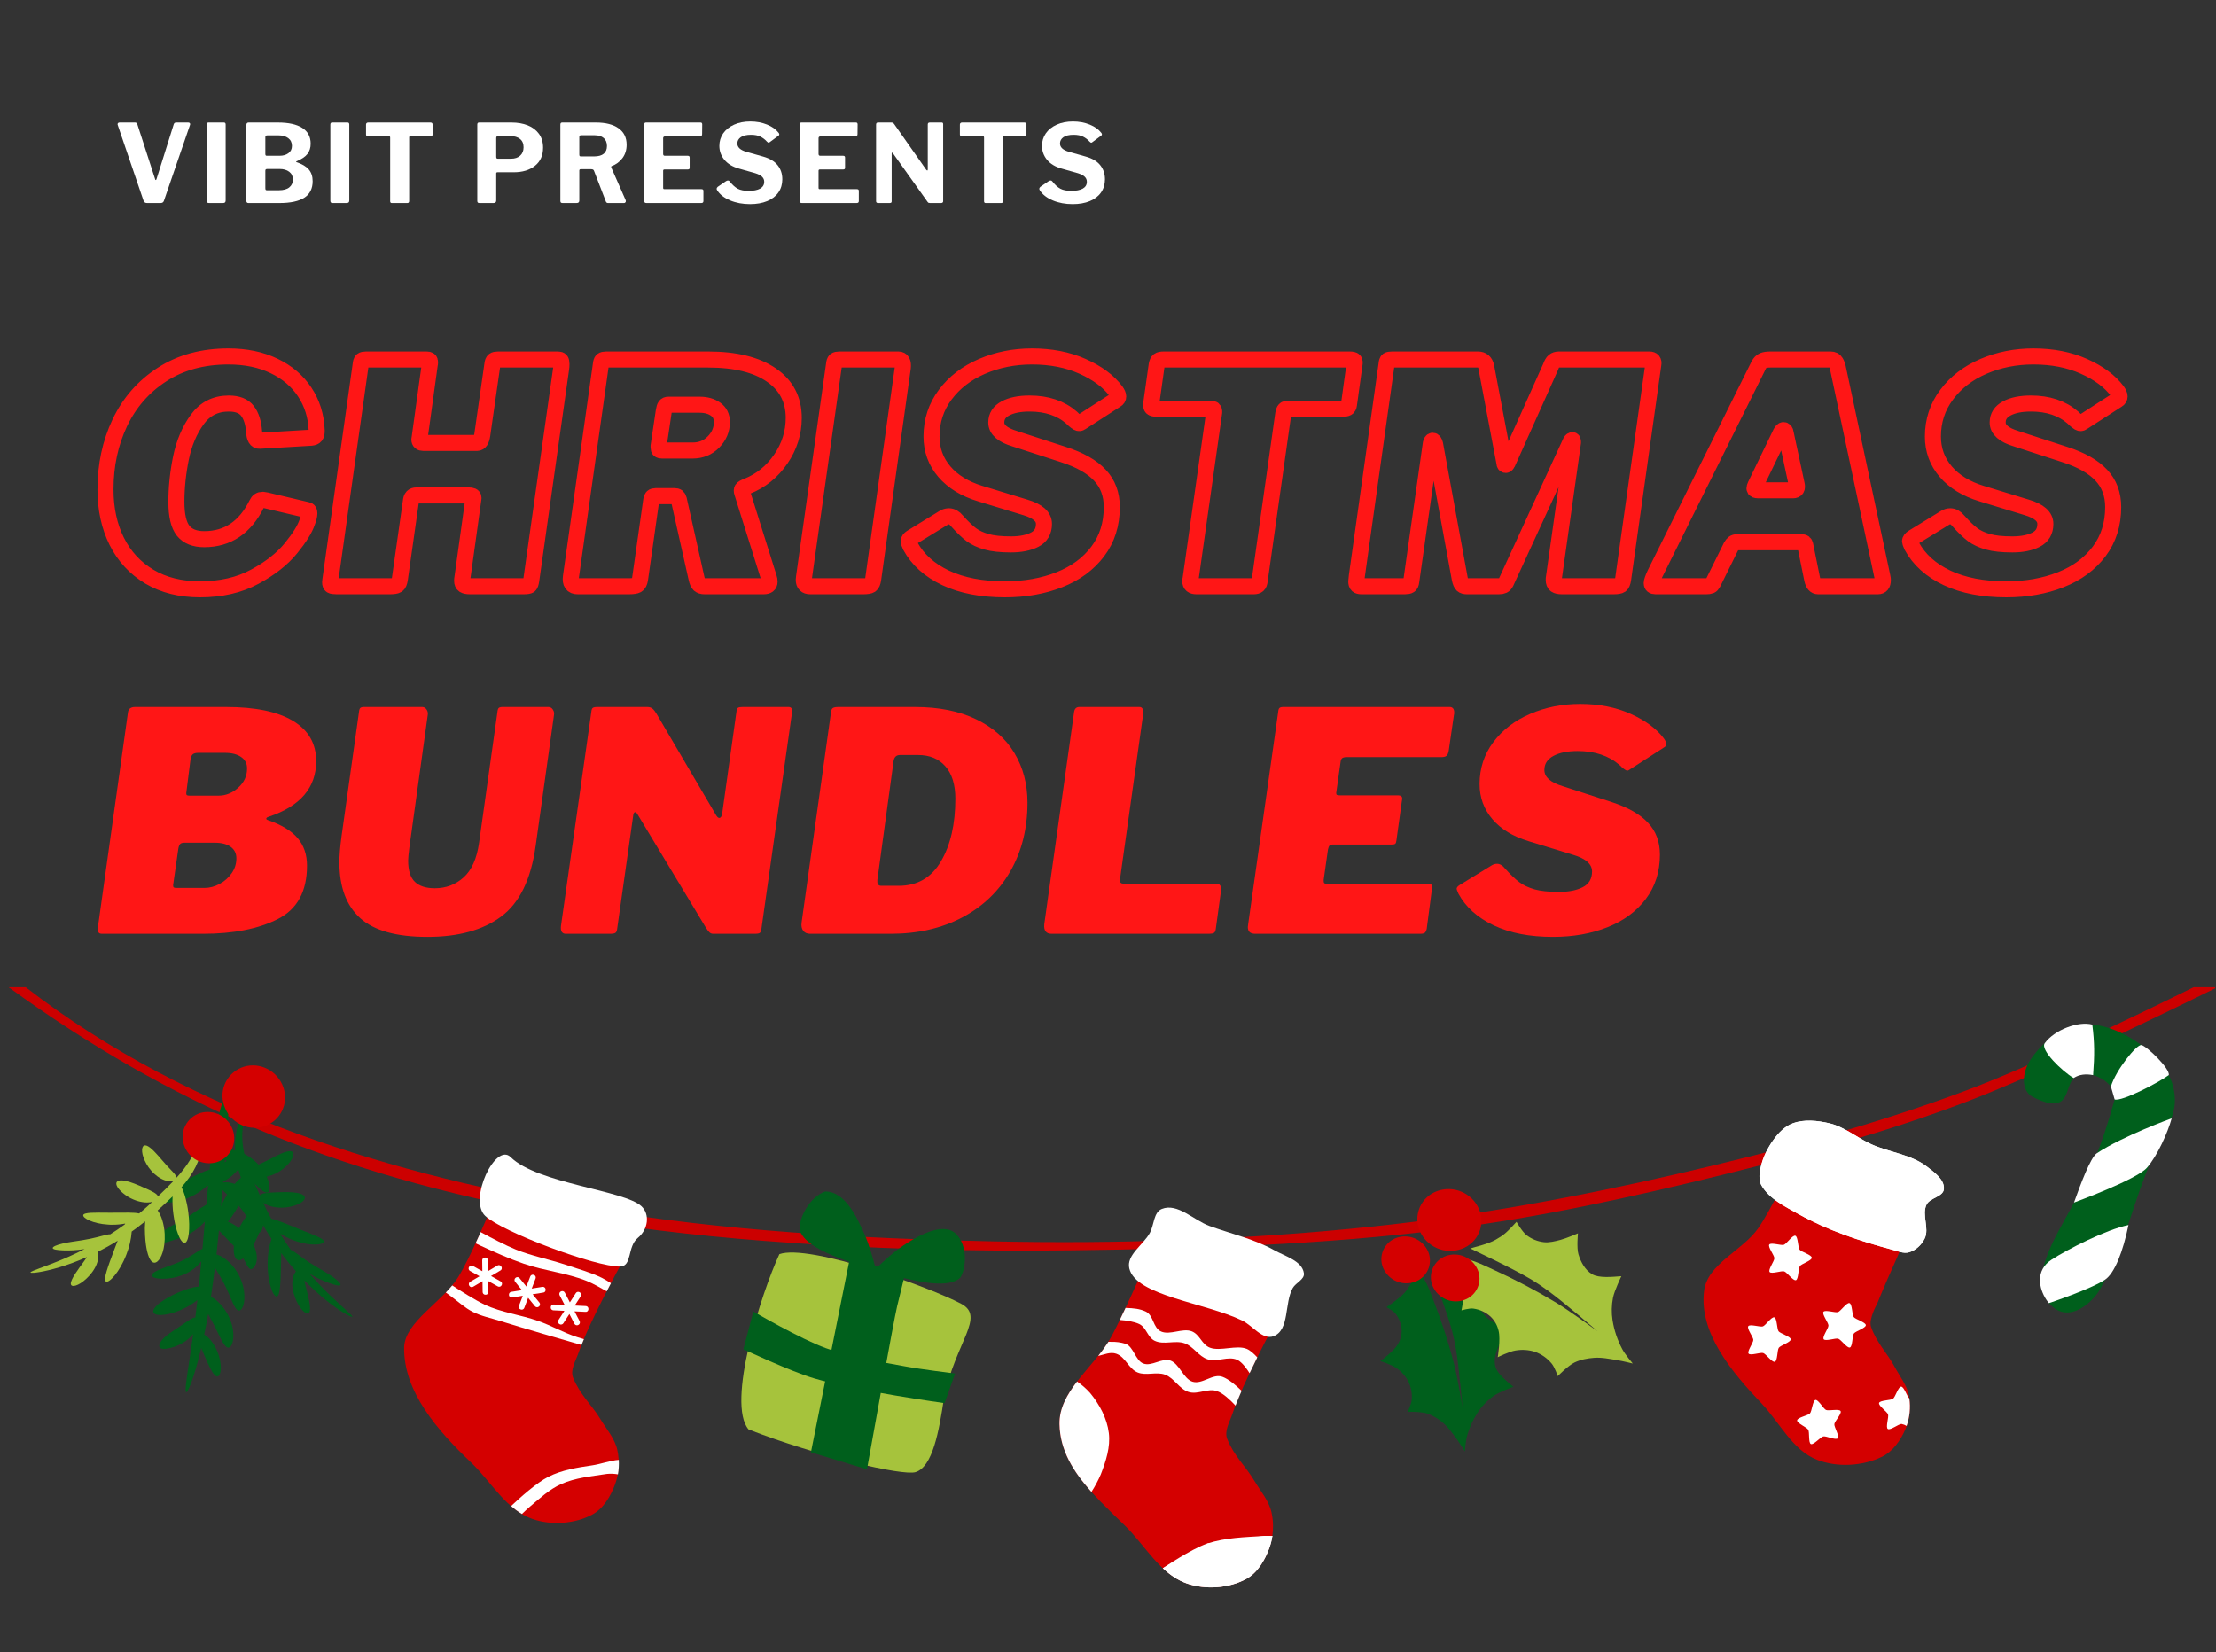 <svg xmlns="http://www.w3.org/2000/svg" xmlns:xlink="http://www.w3.org/1999/xlink" width="885" zoomAndPan="magnify" viewBox="0 0 663.75 495" height="660" preserveAspectRatio="xMidYMid meet" version="1.0"><rect x="0" y="0" width="663.75" height="495" fill="#333333" stroke="none"/><defs><g/><clipPath id="e8e14fd77b"><path d="M 2.598 295.707 L 663.5 295.707 L 663.5 375 L 2.598 375 Z M 2.598 295.707 " clip-rule="nonzero"/></clipPath></defs><path stroke-linecap="butt" transform="matrix(1.634, 0, 0, 1.634, 27.661, 97.192)" fill="none" stroke-linejoin="miter" d="M 24.937 5.868 C 28.112 5.868 30.901 6.446 33.308 7.606 C 35.716 8.763 37.59 10.36 38.931 12.394 C 40.281 14.426 41.011 16.752 41.12 19.369 L 41.12 19.589 C 41.12 19.962 41.046 20.244 40.901 20.435 C 40.755 20.62 40.494 20.727 40.121 20.765 L 30.655 21.325 C 30.053 21.363 29.716 20.801 29.644 19.642 C 29.524 18.002 29.118 16.735 28.425 15.841 C 27.741 14.947 26.596 14.5 24.992 14.5 C 22.566 14.5 20.641 15.48 19.219 17.44 C 17.797 19.4 16.802 21.755 16.238 24.499 C 15.681 27.244 15.404 29.926 15.404 32.543 C 15.404 35.005 15.813 36.76 16.635 37.809 C 17.464 38.849 18.755 39.368 20.505 39.368 C 24.801 39.368 28.016 37.202 30.148 32.871 C 30.368 32.388 30.72 32.146 31.202 32.146 L 31.886 32.256 L 39.452 34.047 C 39.669 34.083 39.779 34.272 39.779 34.609 C 39.779 35.017 39.648 35.56 39.383 36.237 C 38.971 37.503 37.975 39.107 36.387 41.051 C 34.8 42.994 32.589 44.73 29.751 46.262 C 26.916 47.794 23.574 48.562 19.726 48.562 C 16.142 48.562 13.049 47.785 10.451 46.236 C 7.852 44.684 5.859 42.528 4.472 39.765 C 3.095 37.001 2.407 33.829 2.407 30.244 C 2.407 25.795 3.284 21.722 5.034 18.028 C 6.793 14.325 9.375 11.376 12.777 9.179 C 16.178 6.972 20.233 5.868 24.937 5.868 Z M 59.386 31.353 C 59.085 31.353 58.848 31.439 58.674 31.613 C 58.511 31.776 58.411 32.087 58.373 32.543 L 56.362 46.714 C 56.281 47.271 56.125 47.627 55.898 47.78 C 55.678 47.926 55.231 48 54.557 48 L 44.764 48 C 44.271 48 43.951 47.955 43.805 47.864 C 43.659 47.773 43.585 47.577 43.585 47.276 L 43.64 46.769 L 49.181 7.374 C 49.217 6.963 49.298 6.702 49.427 6.592 C 49.564 6.485 49.8 6.43 50.137 6.43 L 61.286 6.43 C 61.516 6.43 61.674 6.466 61.765 6.537 C 61.858 6.611 61.903 6.743 61.903 6.934 C 61.903 7.118 61.884 7.264 61.848 7.374 L 60 20.765 L 59.945 21.107 C 59.945 21.516 60.187 21.722 60.672 21.722 L 70.533 21.722 C 71.018 21.722 71.331 21.234 71.477 20.259 L 73.339 7.264 C 73.375 6.927 73.466 6.702 73.612 6.592 C 73.758 6.485 73.999 6.43 74.336 6.43 L 85.375 6.43 C 85.605 6.43 85.763 6.485 85.856 6.592 C 85.947 6.702 85.992 6.927 85.992 7.264 C 85.992 7.565 85.973 7.828 85.937 8.058 L 80.451 46.934 C 80.379 47.417 80.274 47.718 80.138 47.835 C 80.009 47.945 79.645 48 79.043 48 L 69.249 48 C 68.718 48 68.341 47.926 68.114 47.78 C 67.894 47.627 67.784 47.362 67.784 46.989 C 67.784 46.769 67.803 46.582 67.839 46.427 L 69.864 31.86 L 69.864 31.75 C 69.864 31.484 69.581 31.353 69.015 31.353 Z M 124.029 46.482 C 124.101 46.673 124.139 46.9 124.139 47.166 C 124.139 47.723 123.783 48 123.071 48 L 112.211 48 C 111.8 48 111.482 47.9 111.252 47.699 C 111.035 47.488 110.865 47.106 110.745 46.549 L 107.504 32.091 C 107.432 31.862 107.344 31.704 107.246 31.613 C 107.152 31.52 106.956 31.475 106.655 31.475 L 103.304 31.475 C 103.005 31.475 102.795 31.53 102.675 31.64 C 102.565 31.75 102.493 31.917 102.458 32.146 L 100.392 46.714 C 100.309 47.271 100.127 47.627 99.845 47.78 C 99.57 47.926 99.077 48 98.367 48 L 88.956 48 C 87.979 48 87.57 47.422 87.725 46.262 L 93.209 7.374 C 93.247 6.963 93.328 6.702 93.455 6.592 C 93.594 6.485 93.83 6.43 94.167 6.43 L 112.88 6.43 C 117.85 6.43 121.708 7.374 124.452 9.26 C 127.199 11.139 128.571 13.761 128.571 17.127 C 128.571 19.852 127.777 22.374 126.19 24.691 C 124.603 27.007 122.538 28.671 119.994 29.684 C 119.511 29.866 119.217 30.036 119.119 30.189 C 119.026 30.334 119.021 30.54 119.105 30.805 Z M 110.021 23.118 C 111.553 23.118 112.83 22.599 113.851 21.559 C 114.881 20.51 115.397 19.293 115.397 17.906 C 115.397 16.867 115.015 16.078 114.247 15.54 C 113.482 14.992 112.502 14.717 111.307 14.717 L 105.589 14.717 C 105.333 14.717 105.147 14.796 105.027 14.952 C 104.92 15.098 104.829 15.394 104.755 15.841 L 103.796 22.283 L 103.796 22.556 C 103.796 22.785 103.844 22.936 103.935 23.008 C 104.035 23.082 104.193 23.118 104.413 23.118 Z M 147.769 6.43 C 148.407 6.43 148.673 6.929 148.563 7.933 L 143.131 46.714 C 143.05 47.271 142.895 47.627 142.668 47.78 C 142.448 47.926 142.001 48 141.327 48 L 131.585 48 C 130.801 48 130.409 47.608 130.409 46.824 L 130.464 46.262 L 135.95 7.374 C 135.986 6.963 136.068 6.702 136.197 6.592 C 136.333 6.485 136.57 6.43 136.907 6.43 Z M 179.488 17.072 C 177.509 15.356 174.951 14.5 171.812 14.5 C 169.943 14.5 168.459 14.801 167.354 15.404 C 166.25 15.996 165.7 16.852 165.7 17.973 C 165.7 19.279 166.821 20.268 169.063 20.942 L 178.023 23.856 C 181.016 24.822 183.236 26.082 184.685 27.631 C 186.146 29.182 186.875 31.133 186.875 33.487 C 186.875 36.624 186.017 39.332 184.303 41.613 C 182.589 43.891 180.244 45.619 177.272 46.795 C 174.298 47.974 170.966 48.562 167.273 48.562 C 163.013 48.562 159.396 47.864 156.425 46.468 C 153.461 45.065 151.304 43.126 149.954 40.654 C 149.736 40.135 149.626 39.839 149.626 39.765 C 149.626 39.538 149.789 39.313 150.119 39.096 L 156.069 35.443 C 156.36 35.261 156.676 35.168 157.013 35.168 C 157.541 35.168 158.029 35.448 158.476 36.002 C 159.48 37.126 160.355 37.97 161.103 38.534 C 161.851 39.091 162.786 39.528 163.907 39.846 C 165.028 40.166 166.525 40.327 168.394 40.327 C 170.144 40.327 171.59 40.04 172.73 39.464 C 173.871 38.88 174.439 37.915 174.439 36.564 C 174.439 35.223 173.299 34.217 171.021 33.54 L 162.786 31.025 C 159.948 30.167 157.747 28.821 156.179 26.988 C 154.611 25.157 153.826 23.008 153.826 20.545 C 153.826 17.672 154.666 15.114 156.341 12.872 C 158.019 10.627 160.269 8.901 163.087 7.687 C 165.913 6.475 168.968 5.868 172.252 5.868 C 175.726 5.868 178.816 6.475 181.525 7.687 C 184.233 8.901 186.263 10.405 187.613 12.203 C 187.905 12.611 188.051 12.944 188.051 13.2 C 188.051 13.465 187.924 13.67 187.668 13.816 L 181.226 17.973 C 181.032 18.119 180.824 18.129 180.595 18.002 C 180.377 17.866 180.153 17.696 179.926 17.495 C 179.706 17.285 179.56 17.144 179.488 17.072 Z M 195.108 7.374 C 195.182 6.999 195.299 6.748 195.464 6.621 C 195.636 6.492 195.947 6.43 196.394 6.43 L 230.455 6.43 C 230.91 6.43 231.194 6.492 231.302 6.621 C 231.412 6.748 231.431 6.999 231.357 7.374 L 230.345 14.717 C 230.31 15.019 230.204 15.215 230.03 15.306 C 229.867 15.399 229.597 15.444 229.224 15.444 L 219.306 15.444 C 218.933 15.444 218.69 15.504 218.582 15.621 C 218.472 15.731 218.381 15.972 218.307 16.345 L 213.985 46.934 C 213.949 47.343 213.844 47.627 213.67 47.78 C 213.507 47.926 213.256 48 212.919 48 L 202.384 48 C 201.638 48 201.263 47.699 201.263 47.096 C 201.263 46.879 201.287 46.695 201.332 46.549 L 205.64 16.114 L 205.64 15.949 C 205.64 15.612 205.453 15.444 205.081 15.444 L 195.053 15.444 C 194.641 15.444 194.369 15.38 194.233 15.253 C 194.104 15.124 194.058 14.892 194.096 14.555 Z M 232.631 48 C 232.294 48 232.052 47.935 231.906 47.809 C 231.761 47.673 231.689 47.433 231.689 47.096 C 231.689 46.951 231.725 46.618 231.796 46.1 L 237.228 7.374 C 237.263 6.927 237.347 6.657 237.474 6.566 C 237.61 6.475 237.885 6.43 238.296 6.43 L 253.985 6.43 C 254.805 6.43 255.312 6.858 255.503 7.716 L 258.854 25.415 C 258.854 25.644 258.933 25.757 259.088 25.757 C 259.196 25.757 259.306 25.644 259.416 25.415 L 267.321 7.768 C 267.505 7.25 267.706 6.898 267.924 6.717 C 268.153 6.525 268.452 6.43 268.827 6.43 L 285.42 6.43 C 286.012 6.43 286.254 6.726 286.144 7.319 L 280.605 46.714 C 280.524 47.271 280.376 47.627 280.168 47.78 C 279.967 47.926 279.534 48 278.867 48 L 269.389 48 C 268.868 48 268.485 47.919 268.239 47.754 C 268.003 47.582 267.883 47.271 267.883 46.824 C 267.883 46.594 267.902 46.408 267.938 46.262 L 271.411 21.667 L 271.411 21.435 C 271.411 21.289 271.376 21.217 271.304 21.217 C 271.148 21.217 270.998 21.404 270.852 21.777 L 259.141 47.276 C 258.988 47.577 258.814 47.773 258.622 47.864 C 258.441 47.955 258.185 48 257.857 48 L 251.96 48 C 251.597 48 251.317 47.919 251.126 47.754 C 250.944 47.582 250.794 47.235 250.674 46.714 L 246.132 21.941 C 246.025 21.53 245.879 21.325 245.695 21.325 C 245.539 21.325 245.427 21.494 245.353 21.832 L 241.77 47.096 C 241.734 47.472 241.628 47.718 241.454 47.835 C 241.291 47.945 241.021 48 240.648 48 Z M 286.529 48 C 286.072 48 285.845 47.814 285.845 47.438 C 285.845 47.137 286.055 46.542 286.474 45.648 L 305.461 7.441 C 305.688 7.023 305.958 6.748 306.269 6.621 C 306.587 6.492 307.029 6.43 307.596 6.43 L 318.635 6.43 C 319.082 6.43 319.395 6.587 319.577 6.908 C 319.771 7.219 319.921 7.656 320.029 8.22 L 328.154 46.372 C 328.192 46.492 328.209 46.659 328.209 46.879 C 328.209 47.627 327.908 48 327.308 48 L 316.336 48 C 315.807 48 315.451 47.589 315.269 46.769 L 313.983 40.437 C 313.947 40.253 313.878 40.126 313.778 40.052 C 313.687 39.97 313.51 39.93 313.245 39.93 L 301.481 39.93 C 301.225 39.93 301.02 39.99 300.864 40.107 C 300.719 40.217 300.568 40.398 300.413 40.654 L 297.061 47.438 C 296.944 47.668 296.803 47.818 296.638 47.89 C 296.473 47.964 296.205 48 295.83 48 Z M 311.741 30.409 C 312.37 30.409 312.592 30.036 312.41 29.287 L 310.4 19.931 C 310.355 19.556 310.221 19.369 310.003 19.369 C 309.848 19.369 309.678 19.539 309.496 19.876 L 304.845 29.505 C 304.737 29.734 304.682 29.921 304.682 30.067 C 304.682 30.294 304.904 30.409 305.351 30.409 Z M 363.052 17.072 C 361.073 15.356 358.515 14.5 355.379 14.5 C 353.51 14.5 352.023 14.801 350.918 15.404 C 349.816 15.996 349.264 16.852 349.264 17.973 C 349.264 19.279 350.385 20.268 352.63 20.942 L 361.59 23.856 C 364.58 24.822 366.801 26.082 368.252 27.631 C 369.71 29.182 370.439 31.133 370.439 33.487 C 370.439 36.624 369.583 39.332 367.869 41.613 C 366.153 43.891 363.81 45.619 360.837 46.795 C 357.865 47.974 354.53 48.562 350.837 48.562 C 346.58 48.562 342.963 47.864 339.989 46.468 C 337.025 45.065 334.869 43.126 333.521 40.654 C 333.301 40.135 333.191 39.839 333.191 39.765 C 333.191 39.538 333.356 39.313 333.683 39.096 L 339.635 35.443 C 339.927 35.261 340.24 35.168 340.577 35.168 C 341.108 35.168 341.596 35.448 342.043 36.002 C 343.044 37.126 343.922 37.97 344.667 38.534 C 345.416 39.091 346.35 39.528 347.471 39.846 C 348.595 40.166 350.089 40.327 351.958 40.327 C 353.711 40.327 355.157 40.04 356.295 39.464 C 357.435 38.88 358.006 37.915 358.006 36.564 C 358.006 35.223 356.866 34.217 354.585 33.54 L 346.35 31.025 C 343.515 30.167 341.311 28.821 339.743 26.988 C 338.175 25.157 337.391 23.008 337.391 20.545 C 337.391 17.672 338.23 15.114 339.908 12.872 C 341.586 10.627 343.833 8.901 346.651 7.687 C 349.479 6.475 352.534 5.868 355.817 5.868 C 359.292 5.868 362.383 6.475 365.092 7.687 C 367.8 8.901 369.829 10.405 371.178 12.203 C 371.469 12.611 371.615 12.944 371.615 13.2 C 371.615 13.465 371.488 13.67 371.233 13.816 L 364.79 17.973 C 364.599 18.119 364.389 18.129 364.162 18.002 C 363.942 17.866 363.719 17.696 363.49 17.495 C 363.272 17.285 363.127 17.144 363.052 17.072 Z M 363.052 17.072 " stroke="#ff1616" stroke-width="2.942" stroke-opacity="1" stroke-miterlimit="4"/><g fill="#ff1616" fill-opacity="1"><g transform="translate(27.673, 279.738)"><g><path d="M 2.938 0 C 2.445 0 2.109 -0.102 1.922 -0.312 C 1.734 -0.531 1.641 -0.883 1.641 -1.375 C 1.641 -1.863 1.672 -2.258 1.734 -2.562 L 10.625 -66.109 C 10.688 -66.773 10.898 -67.242 11.266 -67.516 C 11.629 -67.797 12.145 -67.938 12.812 -67.938 L 40.109 -67.938 C 48.836 -67.938 55.504 -66.547 60.109 -63.766 C 64.723 -60.992 67.031 -56.984 67.031 -51.734 C 67.031 -43.797 62.297 -38.238 52.828 -35.062 C 52.398 -34.945 52.156 -34.781 52.094 -34.562 C 52.031 -34.352 52.188 -34.188 52.562 -34.062 C 56.645 -32.656 59.617 -30.852 61.484 -28.656 C 63.348 -26.457 64.281 -23.711 64.281 -20.422 C 64.281 -12.723 61.379 -7.395 55.578 -4.438 C 49.773 -1.477 42.266 0 33.047 0 Z M 37.812 -41.391 C 39.945 -41.391 41.898 -42.18 43.672 -43.766 C 45.441 -45.348 46.328 -47.27 46.328 -49.531 C 46.328 -51 45.734 -52.145 44.547 -52.969 C 43.359 -53.789 41.754 -54.203 39.734 -54.203 L 31.766 -54.203 C 30.973 -54.203 30.41 -54.062 30.078 -53.781 C 29.742 -53.508 29.516 -53.008 29.391 -52.281 L 28.203 -42.844 L 28.109 -42.125 C 28.109 -41.812 28.18 -41.609 28.328 -41.516 C 28.484 -41.43 28.742 -41.391 29.109 -41.391 Z M 33.516 -13.734 C 35.098 -13.734 36.617 -14.129 38.078 -14.922 C 39.547 -15.711 40.754 -16.781 41.703 -18.125 C 42.648 -19.469 43.125 -20.961 43.125 -22.609 C 43.125 -24.078 42.555 -25.223 41.422 -26.047 C 40.297 -26.867 38.695 -27.281 36.625 -27.281 L 27.562 -27.281 C 26.945 -27.281 26.516 -27.145 26.266 -26.875 C 26.023 -26.602 25.848 -26.129 25.734 -25.453 L 24.266 -15.203 L 24.172 -14.562 C 24.172 -14.195 24.242 -13.969 24.391 -13.875 C 24.547 -13.781 24.836 -13.734 25.266 -13.734 Z M 33.516 -13.734 "/></g></g></g><g fill="#ff1616" fill-opacity="1"><g transform="translate(97.532, 279.738)"><g><path d="M 62.906 -26.281 C 61.5 -16.27 58.062 -9.234 52.594 -5.172 C 47.133 -1.109 39.766 0.922 30.484 0.922 C 21.211 0.922 14.5 -0.953 10.344 -4.703 C 6.195 -8.461 4.125 -14.035 4.125 -21.422 C 4.125 -23.441 4.336 -26.035 4.766 -29.203 L 9.984 -66.391 C 10.047 -67.055 10.18 -67.477 10.391 -67.656 C 10.609 -67.844 10.988 -67.938 11.531 -67.938 L 28.938 -67.938 C 29.488 -67.938 29.93 -67.676 30.266 -67.156 C 30.598 -66.645 30.703 -66.082 30.578 -65.469 L 25.094 -25.906 C 24.844 -23.957 24.719 -22.645 24.719 -21.969 C 24.719 -18.977 25.391 -16.844 26.734 -15.562 C 28.078 -14.281 30.062 -13.641 32.688 -13.641 C 36.039 -13.641 38.922 -14.723 41.328 -16.891 C 43.742 -19.055 45.289 -22.52 45.969 -27.281 L 51.453 -66.391 C 51.516 -67.055 51.648 -67.477 51.859 -67.656 C 52.078 -67.844 52.461 -67.938 53.016 -67.938 L 66.75 -67.938 C 67.301 -67.938 67.742 -67.676 68.078 -67.156 C 68.41 -66.645 68.516 -66.082 68.391 -65.469 Z M 62.906 -26.281 "/></g></g></g><g fill="#ff1616" fill-opacity="1"><g transform="translate(166.385, 279.738)"><g><path d="M 69.766 -67.938 C 70.617 -67.938 70.988 -67.445 70.875 -66.469 L 61.625 -1.094 C 61.562 -0.664 61.391 -0.375 61.109 -0.219 C 60.836 -0.07 60.398 0 59.797 0 L 47.25 0 C 46.82 0 46.453 -0.133 46.141 -0.406 C 45.836 -0.688 45.473 -1.16 45.047 -1.828 L 24.453 -35.984 C 24.266 -36.285 24.078 -36.438 23.891 -36.438 C 23.523 -36.438 23.312 -36.039 23.25 -35.25 L 18.5 -1.734 C 18.438 -1.004 18.266 -0.531 17.984 -0.312 C 17.711 -0.102 17.148 0 16.297 0 L 3.109 0 C 1.953 0 1.461 -0.789 1.641 -2.375 L 10.719 -66.391 C 10.77 -67.055 10.914 -67.477 11.156 -67.656 C 11.406 -67.844 11.867 -67.938 12.547 -67.938 L 27.469 -67.938 C 28.133 -67.938 28.664 -67.77 29.062 -67.438 C 29.469 -67.102 29.883 -66.566 30.312 -65.828 L 48.156 -35.438 C 48.469 -34.945 48.773 -34.703 49.078 -34.703 C 49.266 -34.703 49.43 -34.805 49.578 -35.016 C 49.734 -35.234 49.844 -35.523 49.906 -35.891 L 54.203 -66.562 C 54.266 -67.176 54.414 -67.555 54.656 -67.703 C 54.906 -67.859 55.363 -67.938 56.031 -67.938 Z M 69.766 -67.938 "/></g></g></g><g fill="#ff1616" fill-opacity="1"><g transform="translate(238.259, 279.738)"><g><path d="M 4.391 0 C 3.473 0 2.785 -0.301 2.328 -0.906 C 1.867 -1.52 1.703 -2.316 1.828 -3.297 L 10.625 -66.203 C 10.688 -66.93 10.867 -67.398 11.172 -67.609 C 11.473 -67.828 12.051 -67.938 12.906 -67.938 L 35.797 -67.938 C 42.941 -67.938 49.047 -66.711 54.109 -64.266 C 59.18 -61.828 63.016 -58.441 65.609 -54.109 C 68.203 -49.773 69.5 -44.832 69.5 -39.281 C 69.5 -31.531 67.785 -24.676 64.359 -18.719 C 60.941 -12.77 56.133 -8.16 49.938 -4.891 C 43.75 -1.629 36.594 0 28.469 0 Z M 30.953 -14.375 C 36.504 -14.375 40.711 -16.816 43.578 -21.703 C 46.453 -26.586 47.891 -32.844 47.891 -40.469 C 47.891 -44.676 46.895 -47.91 44.906 -50.172 C 42.926 -52.43 40.195 -53.562 36.719 -53.562 L 31.312 -53.562 C 30.219 -53.562 29.578 -52.953 29.391 -51.734 L 24.531 -16.109 L 24.531 -15.562 C 24.531 -14.77 24.93 -14.375 25.734 -14.375 Z M 30.953 -14.375 "/></g></g></g><g fill="#ff1616" fill-opacity="1"><g transform="translate(311.049, 279.738)"><g><path d="M 10.625 -66.109 C 10.688 -66.773 10.852 -67.242 11.125 -67.516 C 11.395 -67.797 11.773 -67.938 12.266 -67.938 L 30.219 -67.938 C 31.008 -67.938 31.406 -67.391 31.406 -66.297 C 31.406 -65.922 31.375 -65.645 31.312 -65.469 L 24.453 -16.578 L 24.359 -16.109 C 24.359 -15.379 24.723 -15.016 25.453 -15.016 L 53.297 -15.016 C 54.391 -15.016 54.844 -14.254 54.656 -12.734 L 53.109 -1.469 C 53.047 -0.852 52.859 -0.453 52.547 -0.266 C 52.242 -0.086 51.727 0 51 0 L 3.938 0 C 2.289 0 1.555 -0.945 1.734 -2.844 Z M 10.625 -66.109 "/></g></g></g><g fill="#ff1616" fill-opacity="1"><g transform="translate(372.119, 279.738)"><g><path d="M 10.719 -66.391 C 10.77 -67.055 10.906 -67.477 11.125 -67.656 C 11.344 -67.844 11.723 -67.938 12.266 -67.938 L 62.078 -67.938 C 62.992 -67.938 63.453 -67.391 63.453 -66.297 C 63.453 -65.922 63.422 -65.645 63.359 -65.469 L 61.812 -54.844 C 61.688 -54.113 61.469 -53.609 61.156 -53.328 C 60.852 -53.055 60.305 -52.922 59.516 -52.922 L 31.125 -52.922 C 30.582 -52.922 30.172 -52.812 29.891 -52.594 C 29.617 -52.383 29.453 -51.945 29.391 -51.281 L 28.203 -42.844 L 28.109 -42.203 C 28.109 -41.898 28.18 -41.703 28.328 -41.609 C 28.484 -41.523 28.773 -41.484 29.203 -41.484 L 46.516 -41.484 C 47.117 -41.484 47.516 -41.359 47.703 -41.109 C 47.891 -40.867 47.922 -40.473 47.797 -39.922 L 46.141 -27.922 C 46.086 -27.43 45.969 -27.109 45.781 -26.953 C 45.594 -26.805 45.227 -26.734 44.688 -26.734 L 27.016 -26.734 C 26.586 -26.734 26.281 -26.625 26.094 -26.406 C 25.914 -26.195 25.766 -25.816 25.641 -25.266 L 24.359 -16.203 L 24.359 -15.75 C 24.359 -15.258 24.57 -15.016 25 -15.016 L 55.484 -15.016 C 56.098 -15.016 56.492 -14.891 56.672 -14.641 C 56.859 -14.398 56.891 -13.945 56.766 -13.281 L 55.219 -1.469 C 55.094 -0.914 54.906 -0.531 54.656 -0.312 C 54.414 -0.102 53.93 0 53.203 0 L 3.938 0 C 3.145 0 2.562 -0.164 2.188 -0.5 C 1.82 -0.832 1.641 -1.336 1.641 -2.016 L 1.734 -2.844 Z M 10.719 -66.391 "/></g></g></g><g fill="#ff1616" fill-opacity="1"><g transform="translate(435.753, 279.738)"><g><path d="M 49.359 -50.547 C 46.117 -53.348 41.938 -54.75 36.812 -54.75 C 33.758 -54.75 31.332 -54.258 29.531 -53.281 C 27.727 -52.312 26.828 -50.91 26.828 -49.078 C 26.828 -46.941 28.66 -45.32 32.328 -44.219 L 46.969 -39.469 C 51.852 -37.875 55.484 -35.812 57.859 -33.281 C 60.242 -30.75 61.438 -27.562 61.438 -23.719 C 61.438 -18.594 60.031 -14.164 57.219 -10.438 C 54.414 -6.719 50.586 -3.895 45.734 -1.969 C 40.879 -0.039 35.43 0.922 29.391 0.922 C 22.43 0.922 16.523 -0.223 11.672 -2.516 C 6.816 -4.805 3.289 -7.969 1.094 -12 C 0.727 -12.852 0.547 -13.336 0.547 -13.453 C 0.547 -13.828 0.82 -14.195 1.375 -14.562 L 11.078 -20.516 C 11.566 -20.816 12.086 -20.969 12.641 -20.969 C 13.492 -20.969 14.285 -20.508 15.016 -19.594 C 16.66 -17.758 18.094 -16.383 19.312 -15.469 C 20.539 -14.551 22.066 -13.832 23.891 -13.312 C 25.723 -12.801 28.164 -12.547 31.219 -12.547 C 34.094 -12.547 36.457 -13.016 38.312 -13.953 C 40.176 -14.898 41.109 -16.473 41.109 -18.672 C 41.109 -20.867 39.25 -22.52 35.531 -23.625 L 22.062 -27.75 C 17.426 -29.145 13.828 -31.336 11.266 -34.328 C 8.703 -37.328 7.422 -40.836 7.422 -44.859 C 7.422 -49.566 8.789 -53.75 11.531 -57.406 C 14.281 -61.07 17.957 -63.895 22.562 -65.875 C 27.176 -67.863 32.172 -68.859 37.547 -68.859 C 43.223 -68.859 48.27 -67.863 52.688 -65.875 C 57.113 -63.895 60.426 -61.441 62.625 -58.516 C 63.113 -57.836 63.359 -57.285 63.359 -56.859 C 63.359 -56.43 63.145 -56.098 62.719 -55.859 L 52.188 -49.078 C 51.883 -48.836 51.551 -48.82 51.188 -49.031 C 50.82 -49.25 50.453 -49.523 50.078 -49.859 C 49.711 -50.191 49.473 -50.422 49.359 -50.547 Z M 49.359 -50.547 "/></g></g></g><g clip-path="url(#e8e14fd77b)"><path fill="#cc0000" d="M 657.031 295.758 C 638.359 304.965 607.844 319.652 588.559 326.812 C 560.633 337.238 531.539 344.961 502.344 351.688 C 472.367 358.594 441.926 364.215 411.223 367.426 C 373.457 371.41 335.289 372.688 297.27 371.879 C 257.09 371.047 216.719 368.734 177.164 362.094 C 118.898 352.301 57.523 334.336 7.723 295.758 L 2.598 295.758 C 50.723 330.715 99.172 351.574 165.738 363.777 C 186.598 367.613 207.781 370.09 228.973 371.742 C 259.645 374.148 290.527 374.953 321.305 374.555 C 358.602 374.082 396.07 372.949 433.031 368.273 C 461.133 364.73 488.812 358.625 516.219 351.875 C 540.738 345.812 565.148 339.09 588.605 330.211 C 609.785 322.168 643.723 305.832 663.844 295.902 L 663.844 295.758 Z M 657.031 295.758 " fill-opacity="1" fill-rule="nonzero"/></g><path fill="#d40000" d="M 437.762 374.145 C 437.172 374.359 436.566 374.516 435.945 374.613 C 435.324 374.711 434.699 374.75 434.074 374.73 C 433.445 374.711 432.824 374.633 432.211 374.496 C 431.598 374.359 431.004 374.168 430.426 373.918 C 429.852 373.668 429.305 373.367 428.785 373.016 C 428.266 372.66 427.781 372.262 427.34 371.82 C 426.895 371.375 426.496 370.895 426.145 370.375 C 425.793 369.855 425.492 369.309 425.246 368.73 C 425.004 368.168 424.824 367.59 424.703 366.992 C 424.582 366.395 424.523 365.789 424.527 365.18 C 424.527 364.57 424.594 363.965 424.723 363.367 C 424.848 362.773 425.035 362.195 425.281 361.637 C 425.527 361.078 425.828 360.547 426.18 360.051 C 426.535 359.555 426.938 359.098 427.383 358.684 C 427.832 358.266 428.316 357.902 428.84 357.586 C 429.363 357.27 429.914 357.012 430.488 356.809 C 431.078 356.594 431.688 356.438 432.305 356.34 C 432.926 356.242 433.551 356.199 434.18 356.219 C 434.805 356.238 435.426 356.316 436.039 356.453 C 436.652 356.59 437.246 356.785 437.824 357.035 C 438.402 357.281 438.949 357.582 439.469 357.938 C 439.988 358.289 440.469 358.688 440.914 359.133 C 441.355 359.574 441.754 360.059 442.105 360.574 C 442.457 361.094 442.758 361.645 443.008 362.219 C 443.25 362.781 443.43 363.359 443.551 363.957 C 443.672 364.555 443.73 365.16 443.727 365.77 C 443.727 366.383 443.66 366.984 443.535 367.582 C 443.406 368.18 443.219 368.758 442.973 369.316 C 442.73 369.875 442.43 370.402 442.074 370.902 C 441.719 371.398 441.32 371.855 440.871 372.27 C 440.422 372.688 439.938 373.051 439.414 373.367 C 438.891 373.684 438.34 373.941 437.762 374.145 Z M 437.762 374.145 " fill-opacity="1" fill-rule="nonzero"/><path fill="#005f1c" d="M 438.773 434.809 C 438.773 434.809 438.984 431.527 439.496 429.922 C 440.281 427.227 441.48 424.734 443.098 422.441 C 444.32 420.727 445.801 419.27 447.535 418.07 C 449.234 416.918 453.301 415.445 453.301 415.445 C 451.453 413.895 448.496 411.582 447.926 409.461 C 447.352 407.34 448.012 404.996 449.059 402.949 C 449.895 401.332 452.992 398.723 452.992 398.723 C 452.992 398.723 449.75 397.504 448.309 396.676 C 446.953 395.898 445.531 395.094 444.617 393.973 C 443.492 392.594 442.801 391.023 442.547 389.262 C 442.324 387.766 443.129 384.723 443.129 384.723 C 443.129 384.723 438.906 384.84 436.902 384.445 C 435.383 384.137 434.039 383.445 432.656 382.852 C 431.645 382.422 430.234 381.75 428.945 381.121 C 430.469 385.27 432.238 390.164 433.332 393.488 C 434.773 397.832 435.328 399.793 436.109 404.246 C 436.98 409.25 438.07 421.691 438.07 421.691 C 438.07 421.691 436.586 412.648 435.426 408.184 C 433.797 401.961 431.816 395.855 429.477 389.867 C 428.508 387.352 427.637 384.773 426.148 382.5 C 425.746 381.898 425.309 381.32 424.836 380.77 C 424.418 381.508 423.91 382.387 423.559 382.961 C 422.633 384.457 421.82 386.086 420.609 387.383 C 419.086 389.031 415.293 391.598 415.293 391.598 C 415.293 391.598 417.312 392.648 417.98 393.52 C 419.09 394.949 419.707 396.566 419.832 398.371 C 419.883 399.941 419.5 401.398 418.676 402.738 C 417.465 404.809 413.465 407.734 413.465 407.734 C 413.465 407.734 416.836 408.812 418.258 409.824 C 419.781 410.871 420.973 412.211 421.84 413.84 C 422.66 415.562 423 417.371 422.855 419.273 C 422.766 420.57 421.633 422.938 421.633 422.938 C 421.633 422.938 425.621 422.836 427.516 423.453 C 429.266 424.086 430.84 425.02 432.234 426.25 C 433.93 427.656 435.086 429.438 436.355 431.121 C 437.238 432.32 438.777 434.809 438.777 434.809 Z M 438.773 434.809 " fill-opacity="1" fill-rule="nonzero"/><path fill="#a6c33c" d="M 489.062 408.473 C 489.062 408.473 486.727 405.742 485.891 404.125 C 484.457 401.422 483.496 398.562 483.008 395.543 C 482.656 393.273 482.699 391.012 483.141 388.754 C 483.582 386.57 485.645 382.312 485.645 382.312 C 483.008 382.512 478.941 382.949 476.871 381.715 C 474.797 380.48 473.531 378.164 472.793 375.766 C 472.207 373.863 472.641 369.473 472.641 369.473 C 472.641 369.473 469.168 370.98 467.414 371.43 C 465.766 371.859 464.031 372.301 462.457 372.125 C 460.523 371.902 458.789 371.203 457.242 370.023 C 455.934 369.023 454.234 366.031 454.234 366.031 C 451.094 369.449 450.367 370.023 447.984 371.387 C 445.66 372.719 441.879 373.508 440.391 374.004 C 444.742 376.086 449.871 378.57 453.254 380.332 C 457.684 382.641 459.625 383.738 463.633 386.633 C 468.141 389.871 478.48 398.789 478.48 398.789 C 478.48 398.789 470.414 392.848 466.102 390.242 C 460.09 386.613 453.883 383.348 447.488 380.441 C 444.824 379.219 442.168 377.855 439.27 377.207 C 438.496 377.047 437.715 376.926 436.93 376.848 C 437.164 377.738 437.438 378.805 437.605 379.531 C 438.023 381.414 438.617 383.293 438.684 385.227 C 438.75 387.684 437.75 392.555 437.75 392.555 C 437.75 392.555 440.129 391.836 441.309 392.016 C 443.266 392.297 444.98 393.09 446.453 394.406 C 447.695 395.602 448.504 397.039 448.879 398.719 C 449.508 401.262 448.613 406.582 448.613 406.582 C 448.613 406.582 452.062 404.859 453.949 404.574 C 455.934 404.234 457.887 404.371 459.809 404.98 C 461.766 405.703 463.41 406.859 464.746 408.457 C 465.672 409.535 466.59 412.25 466.59 412.25 C 466.59 412.25 469.629 409.137 471.582 408.18 C 473.383 407.301 475.484 406.914 477.398 406.77 C 479.801 406.582 482.082 407.09 484.34 407.453 C 485.984 407.711 489.094 408.48 489.094 408.48 Z M 489.062 408.473 " fill-opacity="1" fill-rule="nonzero"/><path fill="#d40000" d="M 438.633 389.418 C 439.07 389.262 439.488 389.066 439.883 388.824 C 440.281 388.582 440.648 388.305 440.988 387.988 C 441.328 387.676 441.629 387.328 441.898 386.949 C 442.168 386.57 442.395 386.172 442.578 385.746 C 442.766 385.324 442.906 384.883 443 384.43 C 443.098 383.977 443.145 383.52 443.148 383.059 C 443.148 382.594 443.102 382.137 443.012 381.684 C 442.918 381.227 442.781 380.789 442.598 380.363 C 442.406 379.926 442.18 379.512 441.91 379.117 C 441.645 378.727 441.34 378.363 441.004 378.023 C 440.668 377.688 440.301 377.387 439.906 377.121 C 439.512 376.852 439.098 376.625 438.66 376.438 C 438.223 376.246 437.773 376.102 437.309 375.996 C 436.844 375.895 436.371 375.836 435.895 375.82 C 435.418 375.805 434.945 375.832 434.477 375.906 C 434.004 375.98 433.547 376.098 433.098 376.262 C 432.66 376.414 432.242 376.613 431.848 376.855 C 431.453 377.094 431.086 377.371 430.746 377.688 C 430.406 378.004 430.102 378.352 429.836 378.73 C 429.566 379.105 429.34 379.508 429.152 379.934 C 428.969 380.355 428.828 380.793 428.73 381.246 C 428.637 381.699 428.586 382.16 428.586 382.621 C 428.586 383.086 428.629 383.543 428.723 383.996 C 428.816 384.449 428.953 384.891 429.137 385.316 C 429.324 385.75 429.555 386.164 429.82 386.559 C 430.09 386.953 430.391 387.316 430.727 387.652 C 431.066 387.988 431.43 388.289 431.824 388.559 C 432.219 388.824 432.633 389.051 433.07 389.242 C 433.508 389.43 433.961 389.578 434.426 389.68 C 434.891 389.785 435.359 389.844 435.836 389.859 C 436.312 389.875 436.785 389.844 437.258 389.77 C 437.727 389.695 438.188 389.578 438.633 389.418 Z M 438.633 389.418 " fill-opacity="1" fill-rule="nonzero"/><path fill="#d40000" d="M 423.801 383.996 C 424.238 383.84 424.652 383.641 425.051 383.402 C 425.445 383.16 425.812 382.883 426.152 382.566 C 426.492 382.25 426.793 381.902 427.062 381.527 C 427.332 381.148 427.559 380.746 427.742 380.324 C 427.93 379.898 428.07 379.461 428.164 379.008 C 428.262 378.555 428.309 378.098 428.312 377.633 C 428.312 377.172 428.266 376.715 428.176 376.258 C 428.082 375.805 427.945 375.367 427.762 374.941 C 427.574 374.504 427.344 374.09 427.078 373.695 C 426.809 373.305 426.504 372.938 426.168 372.602 C 425.832 372.266 425.465 371.965 425.074 371.699 C 424.68 371.43 424.262 371.203 423.824 371.016 C 423.387 370.824 422.938 370.68 422.473 370.574 C 422.008 370.473 421.539 370.41 421.062 370.398 C 420.586 370.383 420.113 370.41 419.641 370.484 C 419.172 370.559 418.711 370.676 418.262 370.84 C 417.824 370.992 417.41 371.191 417.012 371.43 C 416.617 371.672 416.25 371.949 415.91 372.266 C 415.57 372.582 415.266 372.93 415 373.305 C 414.73 373.684 414.504 374.086 414.316 374.508 C 414.133 374.934 413.992 375.371 413.895 375.824 C 413.801 376.277 413.75 376.734 413.75 377.199 C 413.75 377.66 413.793 378.121 413.887 378.574 C 413.98 379.027 414.117 379.465 414.301 379.891 C 414.488 380.328 414.719 380.742 414.988 381.137 C 415.254 381.531 415.559 381.895 415.895 382.23 C 416.23 382.566 416.598 382.867 416.988 383.137 C 417.383 383.402 417.801 383.629 418.238 383.82 C 418.676 384.008 419.125 384.152 419.59 384.258 C 420.055 384.363 420.527 384.422 421 384.438 C 421.477 384.453 421.949 384.422 422.422 384.348 C 422.891 384.273 423.352 384.156 423.801 383.996 Z M 423.801 383.996 " fill-opacity="1" fill-rule="nonzero"/><path fill="#d40000" d="M 146.262 363.82 C 146.262 363.82 140.906 376.668 137.258 382.562 C 132.629 390.055 121.484 395.773 121.047 403.465 C 120.777 416.863 131.086 428.602 141.219 438.238 C 147.203 443.992 151.613 452.328 159.559 455.07 C 165.18 457.004 172.168 456.508 177.32 453.762 C 180.73 451.961 182.887 448.25 184.199 444.738 C 184.812 443.066 185.18 441.34 185.293 439.562 C 185.41 437.785 185.273 436.027 184.883 434.289 C 184.113 430.879 181.586 428.039 179.762 425.016 C 177.238 420.844 173.754 417.863 171.68 412.789 C 170.699 410.402 172.43 407.73 173.258 405.32 C 176.426 396.082 185.98 378.82 185.98 378.82 Z M 146.262 363.82 " fill-opacity="1" fill-rule="nonzero"/><path fill="#ffffff" d="M 185.75 379.43 C 178.465 379.594 150.484 369.074 145.348 364.258 C 140.211 359.438 148.402 342.113 152.953 346.637 C 160.965 354.57 187.004 356.543 192.141 361.359 C 194.711 363.77 194.172 368.289 191.02 370.863 C 187.867 373.438 189.387 379.352 185.75 379.43 Z M 185.75 379.43 " fill-opacity="1" fill-rule="nonzero"/><path fill="#ffffff" d="M 150.293 379.855 C 150.289 379.715 150.25 379.586 150.172 379.473 L 150.137 379.406 C 150.023 379.211 149.852 379.082 149.633 379.027 C 149.41 378.973 149.199 379 149.004 379.117 L 146.195 380.781 L 146.152 377.543 C 146.148 377.316 146.066 377.121 145.902 376.961 C 145.738 376.801 145.539 376.723 145.312 376.727 L 145.25 376.727 C 145.02 376.727 144.824 376.809 144.664 376.973 C 144.504 377.137 144.426 377.336 144.434 377.566 L 144.477 380.824 L 141.621 379.227 C 141.422 379.113 141.215 379.09 140.992 379.152 C 140.773 379.215 140.609 379.348 140.5 379.547 L 140.465 379.613 C 140.352 379.809 140.328 380.02 140.391 380.238 C 140.453 380.461 140.586 380.625 140.785 380.734 L 143.641 382.328 L 140.828 383.992 C 140.633 384.109 140.508 384.277 140.449 384.496 C 140.395 384.719 140.426 384.93 140.543 385.125 L 140.578 385.188 C 140.695 385.387 140.863 385.512 141.086 385.566 C 141.309 385.625 141.516 385.594 141.711 385.477 L 144.523 383.816 L 144.566 387.051 C 144.566 387.281 144.648 387.477 144.812 387.637 C 144.977 387.797 145.172 387.871 145.402 387.867 L 145.48 387.867 C 145.711 387.867 145.906 387.785 146.066 387.621 C 146.227 387.457 146.301 387.258 146.293 387.031 L 146.25 383.777 L 149.105 385.367 C 149.305 385.48 149.512 385.508 149.734 385.445 C 149.953 385.383 150.121 385.25 150.23 385.047 L 150.266 384.984 C 150.379 384.781 150.402 384.57 150.34 384.348 C 150.273 384.129 150.137 383.961 149.934 383.855 L 147.078 382.258 L 149.891 380.598 C 150.18 380.43 150.312 380.18 150.297 379.848 Z M 150.293 379.855 " fill-opacity="1" fill-rule="nonzero"/><path fill="#ffffff" d="M 163.379 386.668 C 163.426 386.535 163.438 386.398 163.41 386.262 L 163.41 386.184 C 163.375 385.961 163.266 385.785 163.082 385.648 C 162.898 385.516 162.695 385.469 162.473 385.5 L 159.266 386.02 L 160.422 382.992 C 160.504 382.781 160.496 382.574 160.406 382.367 C 160.312 382.16 160.164 382.02 159.953 381.938 L 159.883 381.918 C 159.672 381.836 159.465 381.844 159.258 381.934 C 159.051 382.027 158.906 382.176 158.828 382.387 L 157.668 385.41 L 155.617 382.895 C 155.477 382.719 155.289 382.617 155.066 382.594 C 154.84 382.57 154.637 382.629 154.461 382.773 L 154.406 382.816 C 154.23 382.961 154.133 383.145 154.105 383.371 C 154.082 383.594 154.145 383.797 154.285 383.973 L 156.336 386.492 L 153.129 387.008 C 152.906 387.047 152.727 387.156 152.594 387.336 C 152.461 387.52 152.41 387.719 152.445 387.941 L 152.445 388.02 C 152.48 388.242 152.59 388.418 152.773 388.551 C 152.953 388.684 153.156 388.734 153.379 388.703 L 156.59 388.184 L 155.434 391.211 C 155.352 391.422 155.359 391.629 155.453 391.836 C 155.543 392.043 155.695 392.184 155.906 392.266 L 155.973 392.285 C 156.184 392.367 156.391 392.363 156.598 392.27 C 156.805 392.18 156.949 392.027 157.031 391.816 L 158.188 388.793 L 160.234 391.309 C 160.379 391.484 160.566 391.586 160.789 391.609 C 161.016 391.633 161.219 391.574 161.395 391.43 L 161.449 391.387 C 161.625 391.246 161.727 391.059 161.75 390.836 C 161.773 390.609 161.715 390.406 161.574 390.23 L 159.535 387.734 L 162.738 387.215 C 163.062 387.168 163.273 386.988 163.379 386.676 Z M 163.379 386.668 " fill-opacity="1" fill-rule="nonzero"/><path fill="#ffffff" d="M 176.129 392.586 C 176.199 392.461 176.238 392.332 176.254 392.191 L 176.254 392.125 C 176.262 391.895 176.191 391.695 176.035 391.527 C 175.879 391.355 175.688 391.266 175.457 391.258 L 172.148 391.105 L 173.949 388.32 C 174.074 388.125 174.113 387.918 174.062 387.691 C 174.012 387.465 173.891 387.293 173.699 387.168 L 173.629 387.125 C 173.434 387 173.227 386.961 173 387.008 C 172.773 387.059 172.598 387.18 172.473 387.375 L 170.691 390.156 L 169.168 387.219 C 169.059 387.016 168.898 386.879 168.68 386.809 C 168.461 386.738 168.246 386.758 168.043 386.859 L 167.977 386.895 C 167.773 387 167.637 387.16 167.566 387.379 C 167.496 387.598 167.512 387.809 167.617 388.016 L 169.137 390.953 L 165.832 390.797 C 165.602 390.785 165.398 390.859 165.23 391.016 C 165.059 391.172 164.973 391.363 164.961 391.594 L 164.961 391.668 C 164.949 391.898 165.02 392.098 165.176 392.27 C 165.332 392.438 165.523 392.527 165.754 392.539 L 169.062 392.691 L 167.262 395.477 C 167.137 395.672 167.098 395.883 167.148 396.105 C 167.199 396.332 167.32 396.508 167.516 396.629 L 167.582 396.672 C 167.777 396.797 167.984 396.836 168.211 396.785 C 168.438 396.738 168.613 396.617 168.738 396.422 L 170.539 393.641 L 172.059 396.574 C 172.164 396.777 172.328 396.914 172.547 396.984 C 172.766 397.055 172.977 397.039 173.184 396.934 L 173.246 396.898 C 173.453 396.793 173.59 396.633 173.66 396.414 C 173.73 396.195 173.711 395.984 173.609 395.777 L 172.074 392.844 L 175.379 393 C 175.711 393.023 175.961 392.891 176.129 392.602 Z M 176.129 392.586 " fill-opacity="1" fill-rule="nonzero"/><path fill="#ffffff" d="M 143.973 369.113 C 143.508 370.16 143.004 371.27 142.449 372.461 C 142.957 372.711 143.441 372.941 143.84 373.129 C 148.137 375.098 152.445 377.055 156.906 378.586 C 163.07 380.707 169.703 381.324 175.754 383.742 C 177.441 384.414 179.977 385.836 181.727 386.848 C 182.168 385.977 182.598 385.176 182.996 384.406 C 182.129 383.836 181.234 383.309 180.316 382.828 C 176.836 381.137 173.055 380.113 169.375 378.875 C 164.445 377.234 159.289 376.266 154.484 374.32 C 151.543 373.145 147.012 370.754 143.973 369.105 Z M 143.973 369.113 " fill-opacity="1" fill-rule="nonzero"/><path fill="#ffffff" d="M 135.453 385.074 C 134.855 385.793 134.207 386.512 133.535 387.207 C 134.129 387.645 134.734 388.109 135.188 388.43 C 137.293 389.969 139.242 391.793 141.57 392.98 C 144.137 394.289 147.023 394.852 149.777 395.711 C 156.875 397.934 169.328 401.527 174.176 402.926 C 174.402 402.367 174.641 401.773 174.898 401.176 C 174.16 400.957 173.43 400.738 172.879 400.562 C 168.793 399.25 165.23 397.129 161.176 395.711 C 156.012 393.895 150.18 393.191 145.223 390.859 C 142.387 389.527 137.922 386.688 135.457 385.074 Z M 135.453 385.074 " fill-opacity="1" fill-rule="nonzero"/><path fill="#ffffff" d="M 185.34 437.336 C 182.766 437.523 179.887 438.613 177.414 438.973 C 172.93 439.637 168.301 440.352 164.258 442.398 C 160.73 444.176 155.648 448.746 153.09 451.164 C 154.102 452.055 155.18 452.848 156.332 453.551 C 157.191 452.715 158.062 451.891 158.754 451.32 C 161.688 448.852 164.566 446.168 168.059 444.594 C 172.332 442.672 177.16 442.266 181.801 441.539 C 182.902 441.438 183.996 441.48 185.086 441.672 C 185.336 440.234 185.422 438.789 185.34 437.336 Z M 185.34 437.336 " fill-opacity="1" fill-rule="nonzero"/><path fill="#a6c33c" d="M 233.438 375.723 C 227.992 387.426 217.523 420.418 224.215 428.219 C 244.824 436.238 270.324 442.18 274.215 441.012 C 279.336 439.473 281.27 428.75 282.734 418.891 C 286.129 401.992 295.363 394.441 287.824 390.543 C 278.82 385.723 242.363 372.504 233.43 375.715 Z M 233.438 375.723 " fill-opacity="1" fill-rule="nonzero"/><path fill="#005f1c" d="M 254.52 377.098 L 242.891 435.07 L 259.68 440.164 C 259.68 440.164 267.766 395.07 268.715 391.309 C 269.66 387.547 271.086 381.562 271.086 381.562 Z M 254.52 377.098 " fill-opacity="1" fill-rule="nonzero"/><path fill="#005f1c" d="M 262.281 380.117 C 261.395 376.621 260.418 373.117 258.906 369.66 C 256.984 365.449 253.402 356.895 247.16 356.938 C 242.445 358.59 239.344 364.809 239.492 368.281 C 240.539 372.957 249.402 376.227 253.926 377.852 C 256.68 378.742 259.488 379.453 262.281 380.117 Z M 262.281 380.117 " fill-opacity="1" fill-rule="nonzero"/><path fill="#005f1c" d="M 262.281 380.117 C 264.828 377.652 267.461 375.227 270.535 373.133 C 274.215 370.66 282.203 365.875 286.164 369.473 C 290.121 373.066 289.277 380.258 287.676 382.691 C 284.387 386.062 275.207 383.941 270.52 382.824 C 267.738 382.066 265.004 381.121 262.281 380.133 Z M 262.281 380.117 " fill-opacity="1" fill-rule="nonzero"/><path fill="#005f1c" d="M 225.645 392.895 L 222.656 404.184 C 222.656 404.184 236.543 410.746 243.871 412.926 C 256.562 416.711 282.934 420.34 282.934 420.34 L 286.074 411.465 C 286.074 411.465 275.902 410.23 270.875 409.285 C 262.949 407.809 254.906 406.602 247.336 403.863 C 239.762 401.121 225.645 392.895 225.645 392.895 Z M 225.645 392.895 " fill-opacity="1" fill-rule="nonzero"/><path fill="#d40000" d="M 342.059 380.977 C 342.059 380.977 336.336 393.922 333.031 400.16 C 328.227 409.227 317.152 416.375 317.352 426.629 C 317.582 438.719 326.859 447.254 337.031 457.121 C 343.027 463 347.457 471.535 355.426 474.34 C 361.066 476.32 368.078 475.812 373.258 472.996 C 376.672 471.148 378.836 467.363 380.168 463.766 C 380.785 462.055 381.152 460.285 381.266 458.469 C 381.383 456.652 381.246 454.852 380.852 453.074 C 380.078 449.586 377.547 446.684 375.703 443.59 C 373.184 439.324 369.676 436.277 367.594 431.098 C 366.613 428.656 368.352 425.914 369.168 423.453 C 372.32 413.977 381.906 396.332 381.906 396.332 Z M 342.059 380.977 " fill-opacity="1" fill-rule="nonzero"/><path fill="#ffffff" d="M 378.613 460.141 L 361.629 462.395 L 348.301 469.785 C 350.41 471.758 352.723 473.383 355.445 474.344 C 361.086 476.324 368.098 475.816 373.277 473 C 376.691 471.152 378.852 467.367 380.188 463.77 C 380.617 462.586 380.926 461.367 381.113 460.117 L 378.621 460.117 Z M 378.613 460.141 " fill-opacity="1" fill-rule="nonzero"/><path fill="#ffffff" d="M 378.613 460.141 C 372.918 460.5 367.051 460.613 361.629 462.395 C 356.805 463.992 348.301 469.785 348.301 469.785 C 350.41 471.758 352.723 473.383 355.445 474.344 C 361.086 476.324 368.098 475.816 373.277 473 C 376.691 471.152 378.852 467.367 380.188 463.77 C 380.617 462.586 380.926 461.367 381.113 460.117 C 381.094 460.141 379.441 460.086 378.613 460.141 Z M 378.613 460.141 " fill-opacity="1" fill-rule="nonzero"/><path fill="#ffffff" d="M 322.617 413.863 C 319.598 417.789 317.258 421.879 317.352 426.645 C 317.504 434.453 321.418 440.781 326.914 446.938 C 328 445.262 328.938 443.508 329.723 441.672 C 331.246 437.746 332.645 433.453 332.125 429.285 C 331.59 424.902 329.328 420.703 326.52 417.293 C 325.352 415.996 324.051 414.852 322.617 413.863 Z M 322.617 413.863 " fill-opacity="1" fill-rule="nonzero"/><path fill="#ffffff" d="M 337.129 391.828 C 336.559 393.051 335.984 394.27 335.41 395.422 C 337.574 395.578 339.734 395.93 341.242 396.645 C 343.402 397.68 343.691 400.625 345.848 401.66 C 348.594 402.98 351.973 401.398 354.855 402.43 C 357.531 403.398 358.996 406.324 361.699 407.207 C 364.582 408.141 367.824 406.129 370.59 407.371 C 372.125 408.051 373.742 410.508 374.281 411.375 C 375.051 409.758 375.836 408.137 376.586 406.633 C 375.629 405.578 374.492 404.535 373.445 404.094 C 370.438 402.824 365.52 404.883 362.449 403.75 C 359.926 402.824 359.414 399.738 356.902 398.801 C 354.18 397.789 350.457 400.043 347.801 398.891 C 345.254 397.777 345.617 394.004 343.094 392.863 C 341.34 392.078 339.645 391.902 337.129 391.816 Z M 337.129 391.828 " fill-opacity="1" fill-rule="nonzero"/><path fill="#ffffff" d="M 332.723 401.969 C 332.48 401.969 332.227 401.969 332.004 401.969 C 331.055 403.434 330.035 404.848 328.938 406.207 C 330.738 405.785 332.586 404.918 334.344 405.535 C 337.121 406.5 338.023 410.012 340.734 411.145 C 343.328 412.223 346.336 410.832 348.977 411.816 C 351.758 412.859 353.18 416.082 356 416.984 C 358.82 417.891 361.805 415.719 364.605 416.762 C 366.426 417.438 368.52 419.406 370.062 421.078 C 370.59 419.691 371.219 418.203 371.891 416.645 C 370.117 414.906 368.023 413.156 366.172 412.461 C 363.25 411.352 360.09 414.871 357.133 413.902 C 354.488 413.02 353.211 408.508 350.578 407.586 C 348.031 406.695 344.953 409.434 342.445 408.469 C 340.074 407.555 339.523 403.395 337.121 402.559 C 335.691 402.125 334.23 401.93 332.734 401.977 Z M 332.723 401.969 " fill-opacity="1" fill-rule="nonzero"/><path fill="#ffffff" d="M 344.441 369.285 C 342.488 372.918 337.297 375.988 338.254 379.988 C 340.207 388.195 360.848 390.207 372.023 395.578 C 375.195 397.094 378.172 401.539 381.469 400.289 C 386.305 398.438 384.664 390.383 387.199 385.875 C 388.105 384.258 390.801 383.281 390.551 381.441 C 390.051 377.734 384.953 376.371 381.688 374.535 C 375.66 371.156 368.762 369.625 362.27 367.266 C 357.52 365.523 352.672 360.277 347.988 362.168 C 345.516 363.156 345.691 366.953 344.441 369.285 Z M 344.441 369.285 " fill-opacity="1" fill-rule="nonzero"/><path fill="#005f1c" d="M 608.934 328.641 C 621.816 335.094 617.445 323.461 622.621 322.004 C 627.797 320.547 634.469 325.465 633.344 329.555 C 629.113 344.777 625.648 352 620.707 361.246 C 616.094 369.879 608.059 381.996 613.172 389.551 C 618.289 397.105 625.977 391.312 628.992 386.312 C 636.891 371.57 637.418 365.457 642.781 351.473 C 648.145 337.484 652.75 334.961 651.102 326.301 C 649.926 320.137 644.457 314.91 638.957 311.422 C 634.184 308.398 627.977 306.09 622.352 307.133 C 616.531 308.211 611.023 313.164 608.234 317.383 C 605.445 321.602 605.418 326.891 608.93 328.652 Z M 608.934 328.641 " fill-opacity="1" fill-rule="nonzero"/><path fill="#ffffff" d="M 626.945 322.074 C 624.738 321.66 622.82 321.84 621.102 322.953 C 617.586 320.852 611.016 314.5 612.457 312.523 C 615.414 308.477 622.562 305.824 626.703 306.941 C 627.391 312.375 627.398 316.031 626.945 322.074 Z M 626.945 322.074 " fill-opacity="1" fill-rule="nonzero"/><path fill="#ffffff" d="M 649.602 322.074 C 646.621 324.273 635.555 330.074 633.395 329.363 C 633.395 329.363 632.465 326.18 632.27 325.488 C 633.762 320.578 639.914 312.883 641.387 313.07 C 642.922 313.266 650.113 320.25 649.602 322.074 Z M 649.602 322.074 " fill-opacity="1" fill-rule="nonzero"/><path fill="#ffffff" d="M 643.066 349.824 C 639.926 353.418 621.219 360.25 621.219 360.25 C 623.203 354.75 626.125 346.777 628.066 345.48 C 635.871 340.293 650.48 335.016 650.48 335.016 C 649.316 339.266 646.203 346.219 643.066 349.824 Z M 643.066 349.824 " fill-opacity="1" fill-rule="nonzero"/><path fill="#ffffff" d="M 637.539 366.984 C 635.895 374.953 633.406 381.391 630.543 383.336 C 626.402 386.152 613.695 390.387 613.695 390.387 C 613.48 390.121 613.215 389.789 613.012 389.477 C 610.652 385.996 609.602 380.562 614.453 377.395 C 619.301 374.227 630.941 368.312 637.531 366.984 Z M 637.539 366.984 " fill-opacity="1" fill-rule="nonzero"/><path fill="#d40000" d="M 536.039 350.645 C 536.039 350.645 530.375 362.512 526.672 367.883 C 521.941 374.715 511.379 378.555 510.402 386.797 C 508.914 399.352 518.648 410.977 527.746 420.551 C 533.109 426.238 536.922 434.434 544.211 437.297 C 550.289 439.672 557.902 439.246 563.77 436.367 C 566.977 434.793 569.262 431.477 570.688 428.203 C 572.027 425.039 572.41 421.766 571.836 418.383 C 571.281 415.09 569.027 412.328 567.453 409.391 C 565.27 405.34 562.129 402.359 560.422 397.496 C 559.621 395.199 562.27 390.527 562.27 390.527 C 565.684 381.965 572.766 366.699 572.766 366.699 Z M 536.039 350.645 " fill-opacity="1" fill-rule="nonzero"/><path fill="#ffffff" d="M 536.969 336.516 C 534.59 337.395 532.691 339.395 531.203 341.445 C 529.113 344.324 527.535 347.781 527.078 351.316 C 526.914 352.594 526.98 354.039 527.625 355.148 C 529.949 359.148 534.566 361.383 538.598 363.641 C 547.309 368.531 556.941 371.754 566.594 374.32 C 568.301 374.773 570.125 375.637 571.805 375.145 C 573.797 374.566 575.566 372.902 576.484 371.031 C 577.961 367.988 575.566 363.949 577.027 360.887 C 578.035 358.789 582.02 358.555 582.234 356.23 C 582.508 353.379 579.305 351.121 577.027 349.383 C 572.32 345.809 565.949 345.227 560.559 342.801 C 556.27 340.879 552.508 337.578 547.953 336.504 C 544.422 335.68 540.426 335.254 537 336.504 Z M 536.969 336.516 " fill-opacity="1" fill-rule="nonzero"/><path fill="#ffffff" d="M 537.91 383.496 C 537.082 383.77 535.254 381.141 534.418 380.879 C 533.582 380.613 530.582 381.742 530.051 381.055 C 529.523 380.363 531.473 377.797 531.465 376.926 C 531.453 376.055 529.445 373.551 529.949 372.832 C 530.457 372.117 533.492 373.191 534.316 372.902 C 535.141 372.609 536.906 369.941 537.742 370.195 C 538.578 370.445 538.504 373.66 539.031 374.367 C 539.562 375.07 542.66 375.914 542.672 376.785 C 542.68 377.656 539.605 378.582 539.102 379.301 C 538.598 380.023 538.742 383.23 537.91 383.508 Z M 537.91 383.496 " fill-opacity="1" fill-rule="nonzero"/><path fill="#ffffff" d="M 554.09 403.672 C 553.266 403.945 551.434 401.305 550.609 401.039 C 549.785 400.773 546.762 401.898 546.246 401.195 C 545.727 400.488 547.684 397.957 547.668 397.078 C 547.648 396.203 545.66 393.691 546.168 392.988 C 546.676 392.285 549.707 393.348 550.531 393.062 C 551.355 392.781 553.133 390.113 553.973 390.383 C 554.812 390.648 554.719 393.848 555.238 394.547 C 555.758 395.25 558.84 396.113 558.863 396.98 C 558.887 397.848 555.789 398.777 555.281 399.477 C 554.773 400.18 554.922 403.395 554.09 403.672 Z M 554.09 403.672 " fill-opacity="1" fill-rule="nonzero"/><path fill="#ffffff" d="M 550.445 430.863 C 549.859 431.512 546.973 430.113 546.121 430.301 C 545.273 430.488 543.203 432.941 542.41 432.59 C 541.617 432.234 542.051 429.059 541.613 428.309 C 541.18 427.562 538.199 426.363 538.285 425.492 C 538.375 424.625 541.527 424.055 542.125 423.414 C 542.719 422.777 542.926 419.566 543.777 419.387 C 544.625 419.211 546.148 422.031 546.949 422.379 C 547.754 422.73 550.863 421.953 551.301 422.711 C 551.742 423.469 549.5 425.781 549.43 426.648 C 549.355 427.516 551.039 430.215 550.457 430.863 Z M 550.445 430.863 " fill-opacity="1" fill-rule="nonzero"/><path fill="#ffffff" d="M 531.609 407.945 C 530.781 408.219 528.953 405.59 528.117 405.328 C 527.281 405.066 524.281 406.195 523.75 405.504 C 523.223 404.816 525.191 402.246 525.164 401.379 C 525.133 400.508 523.145 398 523.652 397.285 C 524.16 396.57 527.191 397.625 528.016 397.352 C 528.84 397.078 530.605 394.395 531.445 394.645 C 532.285 394.898 532.207 398.113 532.73 398.812 C 533.258 399.516 536.359 400.367 536.371 401.238 C 536.383 402.105 533.309 403.035 532.801 403.754 C 532.293 404.473 532.441 407.668 531.609 407.957 Z M 531.609 407.945 " fill-opacity="1" fill-rule="nonzero"/><path fill="#ffffff" d="M 569.445 415.398 C 568.57 415.398 567.715 418.496 567.008 419.016 C 566.301 419.531 563.098 419.457 562.828 420.281 C 562.562 421.102 565.242 422.887 565.52 423.715 C 565.797 424.543 564.727 427.562 565.445 428.07 C 566.16 428.574 568.688 426.582 569.543 426.574 C 570.094 426.68 570.602 426.879 571.074 427.176 C 572.008 424.5 572.285 421.758 571.898 418.949 C 571.207 418.375 570.305 415.387 569.445 415.398 Z M 569.445 415.398 " fill-opacity="1" fill-rule="nonzero"/><path fill="#ffffff" d="M 536.965 336.523 C 534.598 337.402 532.688 339.398 531.199 341.449 C 529.109 344.324 527.535 347.773 527.078 351.316 C 526.914 352.594 526.98 354.035 527.629 355.156 C 529.957 359.152 534.574 361.383 538.605 363.648 C 547.312 368.531 556.957 371.77 566.613 374.328 C 568.309 374.781 570.141 375.637 571.824 375.156 C 573.82 374.574 575.582 372.914 576.484 371.043 C 577.965 367.992 575.57 363.957 577.039 360.898 C 578.051 358.801 582.031 358.555 582.25 356.246 C 582.523 353.371 579.316 351.129 577.039 349.395 C 572.332 345.82 565.961 345.23 560.57 342.812 C 556.273 340.887 552.527 337.586 547.941 336.508 C 544.383 335.676 540.406 335.246 536.965 336.508 Z M 536.965 336.523 " fill-opacity="1" fill-rule="nonzero"/><path fill="#005f1c" d="M 47.859 359.102 C 47.859 359.617 48.355 359.988 49.281 360.156 C 50.953 360.453 53.941 360.047 57.184 358.492 C 59.098 357.594 60.824 356.414 62.352 354.953 C 62.207 356.438 62.062 357.945 61.922 359.484 C 61.875 359.969 61.832 360.434 61.789 360.902 C 60.398 361.695 59.047 362.555 57.746 363.488 C 57.023 363.984 56.234 364.535 55.484 364.984 C 55.453 365 55.426 365.02 55.395 365.043 C 54.086 365.844 52.574 366.539 51.199 367.34 C 48.113 369.137 46.238 371.078 46.395 371.992 C 46.582 373.07 49.312 372.441 53.004 371.168 C 54.148 370.789 55.262 370.332 56.344 369.801 C 56.863 369.539 57.371 369.262 57.875 368.945 C 58.828 368.324 59.711 367.617 60.523 366.82 C 60.816 366.539 61.094 366.25 61.359 365.965 C 61.094 368.922 60.863 371.609 60.637 374.113 C 59.594 374.504 57.785 375.996 55.414 377.227 C 55.027 377.438 54.621 377.633 54.191 377.836 C 52.031 378.824 49.73 379.527 48.043 380.219 C 46.578 380.828 45.582 381.398 45.465 381.938 C 45.32 382.574 46.508 383.051 48.57 383.082 C 50.594 383.109 52.555 382.766 54.449 382.059 C 55.492 381.672 56.48 381.172 57.414 380.562 C 58.531 379.828 59.492 378.926 60.297 377.855 C 60.055 380.484 59.812 382.961 59.574 385.434 C 58.062 385.469 55.738 386.152 53.215 387.262 C 52.652 387.516 52.102 387.777 51.57 388.039 C 48.246 389.738 45.742 391.715 45.898 392.961 C 46.062 394.332 49.5 394.32 53.668 392.629 C 53.832 392.562 54 392.5 54.16 392.418 C 55.957 391.66 57.613 390.672 59.133 389.449 C 58.934 391.152 58.734 392.883 58.504 394.684 C 57.559 394.684 56.047 395.887 54.328 397.039 C 53.965 397.293 53.605 397.527 53.203 397.801 C 51.195 399.117 49.414 400.25 48.32 401.695 C 47.793 402.387 47.582 403.004 47.738 403.445 C 47.926 404.004 48.664 404.164 49.707 404.059 C 51.535 403.809 53.238 403.203 54.812 402.242 C 55.691 401.723 56.492 401.102 57.215 400.383 C 57.445 400.145 57.656 399.91 57.852 399.664 C 56.531 409.25 55.352 415.488 55.648 416.883 C 55.902 418.078 57.996 413.473 60.277 403.801 C 60.566 404.551 60.906 405.355 61.262 406.168 C 61.512 406.762 61.777 407.367 62.031 407.918 C 63.055 410.16 64.082 412.207 64.984 412.352 C 65.945 412.512 66.715 410.051 65.602 406.289 C 65.488 405.93 65.359 405.531 65.207 405.145 C 64.082 402.27 62.418 400.473 61.172 399.789 L 61.367 398.832 C 61.711 397.148 62.043 395.418 62.348 393.648 C 63.031 394.926 63.789 396.289 64.445 397.586 L 64.5 397.711 C 66.32 401.371 67.586 404.605 68.93 403.504 C 69.934 402.68 70.43 399.293 69.055 395.617 C 68.621 394.469 68.055 393.387 67.352 392.379 C 65.91 390.281 64.414 389.078 63.176 388.508 C 63.594 385.723 63.992 382.797 64.367 379.719 C 65.172 381.094 66.031 382.465 66.758 383.844 C 66.859 384.043 66.969 384.238 67.066 384.438 C 68.148 386.547 68.754 388.121 69.492 389.793 C 70.152 391.281 70.727 392.402 71.398 392.59 C 72.066 392.777 72.809 391.918 73.094 390.113 C 73.379 388.312 73.195 385.691 71.98 382.922 C 71.875 382.66 71.754 382.402 71.621 382.152 C 69.914 378.762 67.297 376.695 65.363 375.969 C 65.176 375.906 65 375.852 64.836 375.809 C 65.086 373.484 65.328 371.074 65.574 368.555 C 66.293 369.402 67.215 370.383 68.262 371.43 C 68.715 371.891 69.176 372.367 69.641 372.828 C 70.582 373.734 71.422 374.727 72.16 375.809 C 73.508 377.758 74.082 379.812 74.996 380.188 C 75.645 380.453 78.016 378.473 76.34 373.828 C 75.867 372.605 75.211 371.488 74.379 370.477 C 73.5 369.414 72.496 368.5 71.359 367.723 C 69.219 366.184 67.195 365.41 65.859 365.305 C 66.125 362.332 66.375 359.352 66.617 356.48 C 66.883 356.766 67.203 357.074 67.559 357.402 C 69.078 358.812 70.84 360.309 72.559 362.531 C 72.625 362.617 72.691 362.707 72.77 362.793 C 73.883 364.336 74.906 365.938 75.844 367.59 C 76.602 368.812 77.285 369.582 77.945 369.117 C 79.027 368.398 79.766 364.016 76.648 359.539 C 76.117 358.785 75.516 358.094 74.844 357.461 C 73.207 355.859 71.273 354.809 69.039 354.305 C 68.297 354.129 67.547 354.109 66.797 354.246 C 66.855 353.527 66.91 352.832 66.973 352.148 C 67.117 350.434 67.242 348.855 67.363 347.402 C 68.762 348.484 70.801 349.836 72.766 351.473 C 73.488 352.059 74.145 352.664 74.84 353.289 C 76.504 354.82 77.746 356.117 78.738 356.801 C 79.734 357.484 80.469 357.52 80.699 356.383 C 81.059 354.586 79.688 350.609 76.039 347.57 C 75.133 346.816 74.156 346.176 73.105 345.645 C 71.457 344.773 69.703 344.344 67.84 344.359 C 67.762 344.359 67.684 344.359 67.617 344.359 C 68.766 330.035 68.598 330.309 67.98 328.535 C 67.211 326.395 63.836 338.355 62.801 350.414 C 61.215 350.773 58.816 351.965 56.168 353.336 C 53.051 354.957 49.93 356.66 48.641 357.883 C 48.156 358.324 47.871 358.723 47.859 359.102 Z M 47.859 359.102 " fill-opacity="1" fill-rule="nonzero"/><path fill="#a6c33c" d="M 56.402 363.184 C 57.027 368.066 56.543 372.172 55.32 372.324 C 54.098 372.473 52.566 368.648 51.934 363.754 C 51.695 361.984 51.613 360.203 51.691 358.418 C 50.305 359.781 48.812 361.168 47.219 362.605 C 48.258 364.008 49.16 366.562 49.324 369.66 C 49.379 370.734 49.34 371.805 49.203 372.875 C 48.762 376.227 47.402 378.371 46.172 378.266 C 44.938 378.164 44.109 375.836 43.703 372.875 C 43.586 371.969 43.484 371.004 43.441 369.996 C 43.355 368.629 43.371 367.262 43.484 365.895 C 42.566 366.629 41.652 367.332 40.727 368.016 C 40.297 368.336 39.879 368.645 39.449 368.938 C 39.27 371.27 38.754 373.523 37.898 375.699 C 37.867 375.773 37.844 375.855 37.812 375.93 C 35.773 381.211 32.621 384.457 31.73 383.906 C 30.836 383.355 32.367 379.32 34.164 374.535 L 34.238 374.324 C 34.602 373.414 34.914 372.527 35.246 371.684 C 33.215 372.938 31.219 374.039 29.293 375.016 C 29.484 375.789 29.504 376.566 29.348 377.352 C 29.148 378.316 28.793 379.223 28.289 380.066 C 28.039 380.5 27.762 380.914 27.453 381.309 C 25.312 384.082 22.68 385.523 21.641 385.18 C 20.453 384.785 21.855 382.422 23.883 379.605 C 24.035 379.395 24.188 379.176 24.344 378.98 C 25.105 377.898 25.59 377.328 26.039 376.57 C 24.543 377.238 23.086 377.82 21.719 378.328 C 16.262 380.34 11.992 381.145 10.191 381.289 C 9.527 381.34 9.164 381.309 9.133 381.199 C 9.098 381.094 9.418 380.902 10.023 380.652 C 11.711 379.934 15.676 378.668 20.879 376.336 C 22.301 375.699 23.785 374.98 25.332 374.18 C 25.234 374.199 25.121 374.211 25.023 374.23 C 22.992 374.539 20.953 374.652 18.902 374.574 C 17.039 374.508 15.836 374.297 15.793 373.891 C 15.75 373.484 16.871 372.977 18.703 372.539 C 20.531 372.102 22.172 371.926 24.598 371.539 C 25.488 371.395 26.281 371.25 27.078 371.086 C 29.961 370.492 32.199 369.68 33.02 369.766 C 34.438 368.863 35.898 367.887 37.34 366.828 C 37.395 366.73 37.453 366.629 37.508 366.543 C 36.242 366.785 34.969 366.906 33.68 366.902 C 33.242 366.902 32.801 366.902 32.379 366.855 C 27.781 366.594 24.727 364.867 24.93 364.008 C 25.137 363.148 28.426 363.258 32.496 363.285 L 33.684 363.285 C 37.156 363.285 40.266 363.152 41.664 363.516 C 42.566 362.797 43.465 362.012 44.344 361.219 L 45.566 360.066 C 44.586 360.273 43.605 360.289 42.621 360.117 C 41.711 359.969 40.828 359.711 39.977 359.348 C 38.879 358.891 37.867 358.281 36.949 357.523 C 35.285 356.172 34.512 354.805 34.953 354.102 C 35.391 353.402 36.926 353.484 38.832 354.078 C 39.77 354.367 40.738 354.762 41.754 355.188 L 43.762 356.07 C 45.488 356.852 47.031 357.566 47.332 358.395 C 48.961 356.84 50.504 355.332 51.914 353.836 C 50.879 354.066 49.125 353.816 47.195 352.441 C 46.492 351.934 45.855 351.352 45.293 350.691 C 44.738 350.066 44.258 349.391 43.852 348.668 C 42.309 345.941 42.23 343.633 43.129 343.199 C 44.031 342.77 45.609 344.211 47.383 346.215 C 47.836 346.723 48.258 347.215 48.719 347.754 C 49.18 348.293 49.566 348.746 49.984 349.191 C 51.328 350.656 52.73 351.887 52.895 352.785 C 56.047 349.293 58.402 345.746 59.379 341.578 C 60.207 338.016 60.633 335.629 60.734 335.891 C 61.008 335.891 61.285 338.07 60.891 341.832 C 60.168 347.605 57.801 351.766 54.367 355.66 C 55.164 357.121 55.98 359.914 56.402 363.184 Z M 56.402 363.184 " fill-opacity="1" fill-rule="nonzero"/><path fill="#005f1c" d="M 71.23 337.109 C 70.398 340.129 70.172 343.191 70.551 346.297 C 69.406 346.836 68.316 347.469 67.277 348.188 C 67.121 348.285 66.969 348.387 66.828 348.492 C 64.137 350.309 61.094 352.5 60.598 353.797 C 60.102 355.094 62.48 356.117 66.582 354.117 C 67.688 353.574 68.707 352.898 69.637 352.094 C 70.27 351.551 70.844 350.953 71.355 350.297 C 71.586 351.145 71.863 351.977 72.156 352.812 C 70.781 353.867 68.914 356.223 67.277 359.168 C 64.797 363.594 63.695 367.695 64.809 368.309 C 65.922 368.926 68.855 365.859 71.32 361.426 C 72.227 359.824 72.988 358.16 73.602 356.43 C 74.395 358.266 75.301 360.148 76.27 362.141 C 74.738 363.074 72.906 365.152 71.555 368.07 C 71.086 369.074 70.715 370.109 70.441 371.184 C 69.578 374.547 70.043 377.125 71.277 377.477 C 72.516 377.828 74.16 375.945 75.707 373.273 C 76.172 372.469 76.633 371.566 77.074 370.621 C 77.676 369.336 78.188 368.02 78.617 366.668 C 79.199 367.723 79.809 368.75 80.438 369.75 C 80.723 370.211 81.008 370.672 81.309 371.121 C 80.574 373.422 80.191 375.777 80.16 378.188 L 80.16 378.438 C 80.082 384.258 81.844 388.559 82.902 388.387 C 83.965 388.211 84.059 383.766 84.184 378.516 L 84.184 378.285 C 84.203 377.285 84.227 376.305 84.238 375.379 C 85.676 377.352 87.168 379.176 88.637 380.836 C 88.152 381.504 87.836 382.242 87.688 383.051 C 87.508 384.043 87.5 385.043 87.656 386.039 C 87.727 386.551 87.844 387.055 87.996 387.547 C 88.965 391.016 90.938 393.402 92.051 393.465 C 93.34 393.543 92.91 390.746 92.051 387.297 C 91.984 387.031 91.922 386.777 91.852 386.512 C 91.547 385.203 91.301 384.465 91.16 383.566 C 92.34 384.766 93.492 385.879 94.617 386.91 C 99.051 390.926 102.828 393.324 104.473 394.137 C 105.09 394.445 105.445 394.555 105.508 394.457 C 105.574 394.355 105.344 394.07 104.855 393.59 C 103.523 392.266 100.219 389.539 96.152 385.316 C 95.051 384.176 93.902 382.918 92.734 381.578 L 93.012 381.742 C 94.832 382.812 96.738 383.699 98.73 384.406 C 100.531 385.055 101.762 385.309 101.973 384.945 C 102.18 384.582 101.297 383.668 99.711 382.547 C 98.129 381.426 96.637 380.621 94.465 379.336 C 93.672 378.859 92.965 378.422 92.273 377.957 C 89.754 376.285 87.93 374.656 87.105 374.426 C 86.102 373.02 85.102 371.531 84.105 369.961 C 84.105 369.844 84.07 369.73 84.059 369.617 C 85.176 370.328 86.348 370.93 87.574 371.418 C 87.996 371.582 88.426 371.738 88.832 371.879 C 93.328 373.367 96.902 372.891 97.023 371.988 C 97.141 371.086 93.98 369.941 90.09 368.395 C 89.73 368.25 89.371 368.094 88.965 367.941 C 85.66 366.621 82.727 365.301 81.262 365.113 C 80.688 364.07 80.125 362.992 79.586 361.902 C 79.344 361.375 79.102 360.844 78.867 360.328 C 79.719 360.898 80.648 361.293 81.652 361.508 C 82.586 361.711 83.527 361.805 84.477 361.781 C 85.707 361.762 86.91 361.566 88.082 361.199 C 90.184 360.551 91.441 359.535 91.297 358.68 C 91.152 357.824 89.645 357.336 87.605 357.18 C 86.535 357.109 85.461 357.09 84.387 357.129 C 83.668 357.148 82.734 357.18 82.129 357.207 C 80.176 357.293 78.438 357.383 77.832 358.051 C 76.875 355.953 75.969 353.918 75.199 351.938 C 76.098 352.559 77.863 352.984 80.242 352.414 C 81.105 352.195 81.938 351.887 82.73 351.477 C 83.492 351.086 84.203 350.625 84.871 350.09 C 87.391 348.078 88.352 345.891 87.668 345.152 C 86.988 344.418 84.914 345.152 82.457 346.406 C 81.828 346.715 81.23 347.035 80.594 347.363 C 79.957 347.695 79.402 347.98 78.828 348.242 C 76.988 349.133 75.18 349.773 74.664 350.566 C 73 346.02 72.109 341.73 72.781 337.398 C 73.363 333.68 73.863 331.238 73.66 331.445 C 73.395 331.41 72.293 333.379 71.23 337.109 Z M 71.23 337.109 " fill-opacity="1" fill-rule="nonzero"/><path fill="#d40000" d="M 78.965 337.469 C 74.062 338.953 68.762 336.16 67.117 331.207 C 66.922 330.633 66.781 330.043 66.703 329.438 C 66.621 328.832 66.605 328.227 66.645 327.621 C 66.688 327.012 66.793 326.414 66.953 325.828 C 67.117 325.238 67.336 324.676 67.613 324.133 C 67.891 323.586 68.219 323.078 68.598 322.602 C 68.977 322.121 69.398 321.688 69.867 321.293 C 70.332 320.902 70.832 320.559 71.371 320.266 C 71.906 319.973 72.465 319.738 73.047 319.559 C 77.949 318.074 83.254 320.867 84.895 325.82 C 85.094 326.395 85.234 326.984 85.316 327.59 C 85.395 328.195 85.414 328.801 85.371 329.41 C 85.328 330.016 85.227 330.613 85.066 331.203 C 84.902 331.789 84.684 332.355 84.406 332.898 C 84.129 333.441 83.801 333.953 83.422 334.43 C 83.043 334.906 82.617 335.344 82.152 335.734 C 81.684 336.129 81.184 336.469 80.645 336.762 C 80.109 337.055 79.551 337.289 78.965 337.469 Z M 78.965 337.469 " fill-opacity="1" fill-rule="nonzero"/><path fill="#d40000" d="M 64.863 348.168 C 65.344 348.02 65.805 347.824 66.246 347.586 C 66.688 347.344 67.102 347.062 67.488 346.738 C 67.871 346.418 68.219 346.059 68.531 345.664 C 68.844 345.273 69.117 344.852 69.344 344.402 C 69.57 343.957 69.754 343.492 69.887 343.008 C 70.02 342.523 70.105 342.031 70.137 341.527 C 70.172 341.027 70.156 340.527 70.09 340.031 C 70.023 339.535 69.91 339.047 69.746 338.574 C 69.586 338.09 69.383 337.625 69.137 337.18 C 68.891 336.734 68.602 336.316 68.273 335.926 C 67.945 335.539 67.582 335.184 67.184 334.863 C 66.789 334.543 66.363 334.266 65.914 334.027 C 65.461 333.789 64.992 333.598 64.504 333.449 C 64.016 333.301 63.52 333.199 63.012 333.148 C 62.504 333.098 61.996 333.094 61.488 333.141 C 60.98 333.188 60.484 333.281 59.992 333.422 C 59.512 333.57 59.051 333.766 58.609 334.004 C 58.168 334.246 57.754 334.527 57.371 334.852 C 56.984 335.172 56.637 335.531 56.324 335.926 C 56.012 336.316 55.738 336.738 55.512 337.188 C 55.285 337.633 55.105 338.102 54.969 338.582 C 54.836 339.066 54.754 339.559 54.719 340.062 C 54.684 340.562 54.699 341.062 54.766 341.559 C 54.832 342.059 54.945 342.543 55.113 343.016 C 55.27 343.5 55.473 343.965 55.719 344.41 C 55.969 344.855 56.254 345.273 56.582 345.664 C 56.91 346.051 57.273 346.406 57.672 346.727 C 58.066 347.047 58.492 347.324 58.941 347.562 C 59.395 347.801 59.863 347.996 60.352 348.141 C 60.84 348.289 61.336 348.391 61.844 348.441 C 62.352 348.492 62.859 348.496 63.367 348.449 C 63.875 348.402 64.375 348.309 64.863 348.168 Z M 64.863 348.168 " fill-opacity="1" fill-rule="nonzero"/><g fill="#ffffff" fill-opacity="1"><g transform="translate(34.165, 60.82)"><g><path d="M 22.25 -24.109 C 22.469 -24.109 22.625 -24.031 22.719 -23.875 C 22.82 -23.727 22.828 -23.555 22.734 -23.359 L 14.938 -0.688 C 14.789 -0.227 14.457 0 13.938 0 L 9.875 0 C 9.352 0 9.004 -0.227 8.828 -0.688 L 1.109 -23.328 L 1.047 -23.578 C 1.047 -23.734 1.098 -23.859 1.203 -23.953 C 1.305 -24.055 1.445 -24.109 1.625 -24.109 L 6.297 -24.109 C 6.648 -24.109 6.879 -23.922 6.984 -23.547 L 12.312 -7.109 C 12.332 -6.961 12.383 -6.891 12.469 -6.891 C 12.562 -6.891 12.641 -6.973 12.703 -7.141 L 17.859 -23.547 C 17.973 -23.922 18.211 -24.109 18.578 -24.109 Z M 22.25 -24.109 "/></g></g></g><g fill="#ffffff" fill-opacity="1"><g transform="translate(59.633, 60.82)"><g><path d="M 7.438 -24.109 C 7.781 -24.109 7.953 -23.91 7.953 -23.516 L 7.953 -0.781 C 7.953 -0.5 7.883 -0.297 7.75 -0.172 C 7.625 -0.055 7.398 0 7.078 0 L 2.984 0 C 2.723 0 2.539 -0.051 2.438 -0.156 C 2.332 -0.27 2.281 -0.445 2.281 -0.688 L 2.281 -23.484 C 2.281 -23.898 2.453 -24.109 2.797 -24.109 Z M 7.438 -24.109 "/></g></g></g><g fill="#ffffff" fill-opacity="1"><g transform="translate(71.522, 60.82)"><g><path d="M 2.891 0 C 2.691 0 2.539 -0.051 2.438 -0.156 C 2.332 -0.27 2.281 -0.41 2.281 -0.578 L 2.281 -23.422 C 2.281 -23.641 2.336 -23.805 2.453 -23.922 C 2.566 -24.047 2.723 -24.109 2.922 -24.109 L 11.734 -24.109 C 14.91 -24.109 17.336 -23.57 19.016 -22.5 C 20.691 -21.426 21.531 -19.848 21.531 -17.766 C 21.531 -16.555 21.207 -15.535 20.562 -14.703 C 19.914 -13.867 18.82 -13.133 17.281 -12.5 C 17.219 -12.477 17.188 -12.438 17.188 -12.375 C 17.188 -12.312 17.219 -12.27 17.281 -12.25 C 18.969 -11.688 20.195 -10.953 20.969 -10.047 C 21.738 -9.148 22.125 -7.977 22.125 -6.531 C 22.125 -4.32 21.297 -2.68 19.641 -1.609 C 17.984 -0.535 15.488 0 12.156 0 Z M 12.219 -14.156 C 13.281 -14.156 14.16 -14.41 14.859 -14.922 C 15.566 -15.43 15.922 -16.164 15.922 -17.125 C 15.922 -18.113 15.551 -18.883 14.812 -19.438 C 14.07 -19.988 13.109 -20.266 11.922 -20.266 L 8.578 -20.266 C 8.359 -20.266 8.195 -20.223 8.094 -20.141 C 8 -20.055 7.953 -19.914 7.953 -19.719 L 7.953 -14.75 C 7.953 -14.531 7.984 -14.375 8.047 -14.281 C 8.117 -14.195 8.238 -14.156 8.406 -14.156 Z M 11.984 -3.828 C 13.367 -3.828 14.414 -4.113 15.125 -4.688 C 15.844 -5.27 16.203 -6.055 16.203 -7.047 C 16.203 -8.047 15.832 -8.82 15.094 -9.375 C 14.363 -9.926 13.406 -10.203 12.219 -10.203 L 8.578 -10.203 C 8.336 -10.203 8.172 -10.16 8.078 -10.078 C 7.992 -10.004 7.953 -9.859 7.953 -9.641 L 7.953 -4.453 C 7.953 -4.234 7.984 -4.07 8.047 -3.969 C 8.117 -3.875 8.238 -3.828 8.406 -3.828 Z M 11.984 -3.828 "/></g></g></g><g fill="#ffffff" fill-opacity="1"><g transform="translate(96.665, 60.82)"><g><path d="M 7.438 -24.109 C 7.781 -24.109 7.953 -23.91 7.953 -23.516 L 7.953 -0.781 C 7.953 -0.5 7.883 -0.297 7.75 -0.172 C 7.625 -0.055 7.398 0 7.078 0 L 2.984 0 C 2.723 0 2.539 -0.051 2.438 -0.156 C 2.332 -0.27 2.281 -0.445 2.281 -0.688 L 2.281 -23.484 C 2.281 -23.898 2.453 -24.109 2.797 -24.109 Z M 7.438 -24.109 "/></g></g></g><g fill="#ffffff" fill-opacity="1"><g transform="translate(108.554, 60.82)"><g><path d="M 1.078 -23.516 C 1.078 -23.691 1.133 -23.832 1.25 -23.938 C 1.363 -24.051 1.52 -24.109 1.719 -24.109 L 20.375 -24.109 C 20.801 -24.109 21.016 -23.91 21.016 -23.516 L 21.016 -20.5 C 21.016 -20.176 20.82 -20.016 20.438 -20.016 L 14.359 -20.016 C 14.117 -20.016 14 -19.906 14 -19.688 L 14 -0.625 C 14 -0.207 13.816 0 13.453 0 L 8.797 0 C 8.473 0 8.312 -0.18 8.312 -0.547 L 8.312 -19.594 C 8.312 -19.738 8.285 -19.844 8.234 -19.906 C 8.18 -19.977 8.086 -20.016 7.953 -20.016 L 1.688 -20.016 C 1.281 -20.016 1.078 -20.176 1.078 -20.5 Z M 1.078 -23.516 "/></g></g></g><g fill="#ffffff" fill-opacity="1"><g transform="translate(132.332, 60.82)"><g/></g></g><g fill="#ffffff" fill-opacity="1"><g transform="translate(140.681, 60.82)"><g><path d="M 21.984 -16.594 C 21.984 -14.258 21.176 -12.445 19.562 -11.156 C 17.957 -9.863 15.832 -9.219 13.188 -9.219 L 8.312 -9.219 C 8.07 -9.219 7.953 -9.102 7.953 -8.875 L 7.953 -0.75 C 7.953 -0.25 7.672 0 7.109 0 L 2.953 0 C 2.691 0 2.516 -0.051 2.422 -0.156 C 2.328 -0.27 2.281 -0.438 2.281 -0.656 L 2.281 -23.484 C 2.281 -23.898 2.453 -24.109 2.797 -24.109 L 12.531 -24.109 C 14.332 -24.109 15.941 -23.832 17.359 -23.281 C 18.773 -22.727 19.898 -21.883 20.734 -20.75 C 21.566 -19.625 21.984 -18.238 21.984 -16.594 Z M 16.141 -16.703 C 16.141 -17.805 15.781 -18.641 15.062 -19.203 C 14.352 -19.766 13.395 -20.047 12.188 -20.047 L 8.578 -20.047 C 8.359 -20.047 8.195 -20 8.094 -19.906 C 8 -19.82 7.953 -19.672 7.953 -19.453 L 7.953 -13.906 C 7.953 -13.688 7.984 -13.523 8.047 -13.422 C 8.117 -13.328 8.238 -13.281 8.406 -13.281 L 12.406 -13.281 C 13.551 -13.281 14.457 -13.582 15.125 -14.188 C 15.801 -14.801 16.141 -15.641 16.141 -16.703 Z M 16.141 -16.703 "/></g></g></g><g fill="#ffffff" fill-opacity="1"><g transform="translate(165.564, 60.82)"><g><path d="M 21.828 -0.875 C 21.867 -0.75 21.891 -0.648 21.891 -0.578 C 21.891 -0.41 21.832 -0.27 21.719 -0.156 C 21.613 -0.051 21.488 0 21.344 0 L 16.562 0 C 16.195 0 15.961 -0.191 15.859 -0.578 L 12.344 -9.688 C 12.281 -9.852 12.18 -9.969 12.047 -10.031 C 11.922 -10.102 11.719 -10.141 11.438 -10.141 L 8.344 -10.141 C 8.219 -10.141 8.117 -10.098 8.047 -10.016 C 7.984 -9.941 7.953 -9.863 7.953 -9.781 L 7.953 -0.781 C 7.953 -0.5 7.879 -0.297 7.734 -0.172 C 7.598 -0.055 7.379 0 7.078 0 L 2.953 0 C 2.691 0 2.516 -0.051 2.422 -0.156 C 2.328 -0.27 2.281 -0.438 2.281 -0.656 L 2.281 -23.484 C 2.281 -23.898 2.453 -24.109 2.797 -24.109 L 12.922 -24.109 C 15.848 -24.109 18.113 -23.531 19.719 -22.375 C 21.32 -21.227 22.125 -19.594 22.125 -17.469 C 22.125 -15.895 21.703 -14.551 20.859 -13.438 C 20.016 -12.32 18.953 -11.535 17.672 -11.078 C 17.492 -11.016 17.453 -10.852 17.547 -10.594 Z M 12.406 -13.969 C 13.664 -13.969 14.617 -14.234 15.266 -14.766 C 15.91 -15.297 16.234 -16.07 16.234 -17.094 C 16.234 -18.125 15.906 -18.914 15.25 -19.469 C 14.594 -20.02 13.703 -20.297 12.578 -20.297 L 8.578 -20.297 C 8.336 -20.297 8.172 -20.258 8.078 -20.188 C 7.992 -20.113 7.953 -19.977 7.953 -19.781 L 7.953 -14.516 C 7.953 -14.328 7.984 -14.188 8.047 -14.094 C 8.117 -14.008 8.238 -13.969 8.406 -13.969 Z M 12.406 -13.969 "/></g></g></g><g fill="#ffffff" fill-opacity="1"><g transform="translate(190.674, 60.82)"><g><path d="M 2.281 -23.484 C 2.281 -23.898 2.453 -24.109 2.797 -24.109 L 19.172 -24.109 C 19.492 -24.109 19.656 -23.922 19.656 -23.547 L 19.625 -20.625 C 19.625 -20.176 19.395 -19.953 18.938 -19.953 L 8.578 -19.953 C 8.16 -19.953 7.953 -19.773 7.953 -19.422 L 7.953 -14.719 C 7.953 -14.344 8.117 -14.156 8.453 -14.156 L 15.328 -14.156 C 15.703 -14.156 15.891 -13.984 15.891 -13.641 L 15.891 -10.531 C 15.891 -10.219 15.711 -10.062 15.359 -10.062 L 8.406 -10.062 C 8.102 -10.062 7.953 -9.938 7.953 -9.688 L 7.953 -4.578 C 7.953 -4.43 7.977 -4.32 8.031 -4.25 C 8.094 -4.188 8.188 -4.156 8.312 -4.156 L 19.422 -4.156 C 19.816 -4.156 20.016 -3.992 20.016 -3.672 L 20.016 -0.578 C 20.016 -0.191 19.797 0 19.359 0 L 2.984 0 C 2.723 0 2.539 -0.051 2.438 -0.156 C 2.332 -0.27 2.281 -0.445 2.281 -0.688 Z M 2.281 -23.484 "/></g></g></g><g fill="#ffffff" fill-opacity="1"><g transform="translate(213.575, 60.82)"><g><path d="M 16.109 -18.422 C 15.547 -19.047 14.898 -19.535 14.172 -19.891 C 13.453 -20.254 12.508 -20.438 11.344 -20.438 C 10.02 -20.438 9.008 -20.195 8.312 -19.719 C 7.625 -19.238 7.281 -18.609 7.281 -17.828 C 7.281 -16.703 8.156 -15.879 9.906 -15.359 L 15.047 -13.906 C 16.973 -13.363 18.406 -12.504 19.344 -11.328 C 20.281 -10.16 20.75 -8.754 20.75 -7.109 C 20.75 -5.598 20.359 -4.285 19.578 -3.172 C 18.805 -2.055 17.688 -1.191 16.219 -0.578 C 14.758 0.023 13.047 0.328 11.078 0.328 C 8.867 0.328 6.875 -0.047 5.094 -0.797 C 3.32 -1.547 2.023 -2.566 1.203 -3.859 C 1.117 -4.016 1.078 -4.156 1.078 -4.281 C 1.078 -4.457 1.18 -4.645 1.391 -4.844 L 3.891 -6.562 C 4.109 -6.688 4.305 -6.75 4.484 -6.75 C 4.68 -6.75 4.844 -6.664 4.969 -6.5 C 5.77 -5.457 6.582 -4.719 7.406 -4.281 C 8.227 -3.852 9.32 -3.641 10.688 -3.641 C 12.133 -3.641 13.27 -3.863 14.094 -4.312 C 14.914 -4.77 15.328 -5.453 15.328 -6.359 C 15.328 -6.953 15.117 -7.453 14.703 -7.859 C 14.297 -8.273 13.609 -8.633 12.641 -8.938 L 7.734 -10.328 C 5.867 -10.848 4.426 -11.719 3.406 -12.938 C 2.395 -14.164 1.891 -15.562 1.891 -17.125 C 1.891 -18.508 2.27 -19.754 3.031 -20.859 C 3.801 -21.961 4.891 -22.832 6.297 -23.469 C 7.703 -24.102 9.328 -24.422 11.172 -24.422 C 12.992 -24.422 14.66 -24.113 16.172 -23.5 C 17.691 -22.883 18.852 -22.055 19.656 -21.016 C 19.781 -20.836 19.844 -20.688 19.844 -20.562 C 19.844 -20.438 19.781 -20.316 19.656 -20.203 L 16.922 -18.188 C 16.797 -18.102 16.695 -18.062 16.625 -18.062 C 16.52 -18.062 16.348 -18.18 16.109 -18.422 Z M 16.109 -18.422 "/></g></g></g><g fill="#ffffff" fill-opacity="1"><g transform="translate(237.224, 60.82)"><g><path d="M 2.281 -23.484 C 2.281 -23.898 2.453 -24.109 2.797 -24.109 L 19.172 -24.109 C 19.492 -24.109 19.656 -23.922 19.656 -23.547 L 19.625 -20.625 C 19.625 -20.176 19.395 -19.953 18.938 -19.953 L 8.578 -19.953 C 8.16 -19.953 7.953 -19.773 7.953 -19.422 L 7.953 -14.719 C 7.953 -14.344 8.117 -14.156 8.453 -14.156 L 15.328 -14.156 C 15.703 -14.156 15.891 -13.984 15.891 -13.641 L 15.891 -10.531 C 15.891 -10.219 15.711 -10.062 15.359 -10.062 L 8.406 -10.062 C 8.102 -10.062 7.953 -9.938 7.953 -9.688 L 7.953 -4.578 C 7.953 -4.43 7.977 -4.32 8.031 -4.25 C 8.094 -4.188 8.188 -4.156 8.312 -4.156 L 19.422 -4.156 C 19.816 -4.156 20.016 -3.992 20.016 -3.672 L 20.016 -0.578 C 20.016 -0.191 19.797 0 19.359 0 L 2.984 0 C 2.723 0 2.539 -0.051 2.438 -0.156 C 2.332 -0.27 2.281 -0.445 2.281 -0.688 Z M 2.281 -23.484 "/></g></g></g><g fill="#ffffff" fill-opacity="1"><g transform="translate(260.125, 60.82)"><g><path d="M 21.953 -24.109 C 22.234 -24.109 22.375 -23.941 22.375 -23.609 L 22.375 -0.516 C 22.375 -0.367 22.316 -0.242 22.203 -0.141 C 22.086 -0.047 21.941 0 21.766 0 L 18.484 0 C 18.285 0 18.129 -0.02 18.016 -0.062 C 17.91 -0.102 17.797 -0.211 17.672 -0.391 L 7.312 -14.938 C 7.219 -15.051 7.133 -15.098 7.062 -15.078 C 6.988 -15.055 6.953 -14.988 6.953 -14.875 L 6.953 -0.484 C 6.953 -0.316 6.898 -0.191 6.797 -0.109 C 6.703 -0.035 6.535 0 6.297 0 L 2.922 0 C 2.492 0 2.281 -0.18 2.281 -0.547 L 2.281 -23.484 C 2.281 -23.898 2.473 -24.109 2.859 -24.109 L 6.797 -24.109 C 7.047 -24.109 7.223 -24.078 7.328 -24.016 C 7.441 -23.961 7.578 -23.828 7.734 -23.609 L 17.281 -10 C 17.406 -9.832 17.516 -9.75 17.609 -9.75 C 17.711 -9.75 17.766 -9.867 17.766 -10.109 L 17.766 -23.516 C 17.766 -23.91 17.961 -24.109 18.359 -24.109 Z M 21.953 -24.109 "/></g></g></g><g fill="#ffffff" fill-opacity="1"><g transform="translate(286.437, 60.82)"><g><path d="M 1.078 -23.516 C 1.078 -23.691 1.133 -23.832 1.25 -23.938 C 1.363 -24.051 1.52 -24.109 1.719 -24.109 L 20.375 -24.109 C 20.801 -24.109 21.016 -23.91 21.016 -23.516 L 21.016 -20.5 C 21.016 -20.176 20.82 -20.016 20.438 -20.016 L 14.359 -20.016 C 14.117 -20.016 14 -19.906 14 -19.688 L 14 -0.625 C 14 -0.207 13.816 0 13.453 0 L 8.797 0 C 8.473 0 8.312 -0.18 8.312 -0.547 L 8.312 -19.594 C 8.312 -19.738 8.285 -19.844 8.234 -19.906 C 8.18 -19.977 8.086 -20.016 7.953 -20.016 L 1.688 -20.016 C 1.281 -20.016 1.078 -20.176 1.078 -20.5 Z M 1.078 -23.516 "/></g></g></g><g fill="#ffffff" fill-opacity="1"><g transform="translate(310.215, 60.82)"><g><path d="M 16.109 -18.422 C 15.547 -19.047 14.898 -19.535 14.172 -19.891 C 13.453 -20.254 12.508 -20.438 11.344 -20.438 C 10.02 -20.438 9.008 -20.195 8.312 -19.719 C 7.625 -19.238 7.281 -18.609 7.281 -17.828 C 7.281 -16.703 8.156 -15.879 9.906 -15.359 L 15.047 -13.906 C 16.973 -13.363 18.406 -12.504 19.344 -11.328 C 20.281 -10.16 20.75 -8.754 20.75 -7.109 C 20.75 -5.598 20.359 -4.285 19.578 -3.172 C 18.805 -2.055 17.688 -1.191 16.219 -0.578 C 14.758 0.023 13.047 0.328 11.078 0.328 C 8.867 0.328 6.875 -0.047 5.094 -0.797 C 3.32 -1.547 2.023 -2.566 1.203 -3.859 C 1.117 -4.016 1.078 -4.156 1.078 -4.281 C 1.078 -4.457 1.18 -4.645 1.391 -4.844 L 3.891 -6.562 C 4.109 -6.688 4.305 -6.75 4.484 -6.75 C 4.68 -6.75 4.844 -6.664 4.969 -6.5 C 5.77 -5.457 6.582 -4.719 7.406 -4.281 C 8.227 -3.852 9.32 -3.641 10.688 -3.641 C 12.133 -3.641 13.27 -3.863 14.094 -4.312 C 14.914 -4.77 15.328 -5.453 15.328 -6.359 C 15.328 -6.953 15.117 -7.453 14.703 -7.859 C 14.297 -8.273 13.609 -8.633 12.641 -8.938 L 7.734 -10.328 C 5.867 -10.848 4.426 -11.719 3.406 -12.938 C 2.395 -14.164 1.891 -15.562 1.891 -17.125 C 1.891 -18.508 2.27 -19.754 3.031 -20.859 C 3.801 -21.961 4.891 -22.832 6.297 -23.469 C 7.703 -24.102 9.328 -24.422 11.172 -24.422 C 12.992 -24.422 14.66 -24.113 16.172 -23.5 C 17.691 -22.883 18.852 -22.055 19.656 -21.016 C 19.781 -20.836 19.844 -20.688 19.844 -20.562 C 19.844 -20.438 19.781 -20.316 19.656 -20.203 L 16.922 -18.188 C 16.797 -18.102 16.695 -18.062 16.625 -18.062 C 16.52 -18.062 16.348 -18.18 16.109 -18.422 Z M 16.109 -18.422 "/></g></g></g></svg>